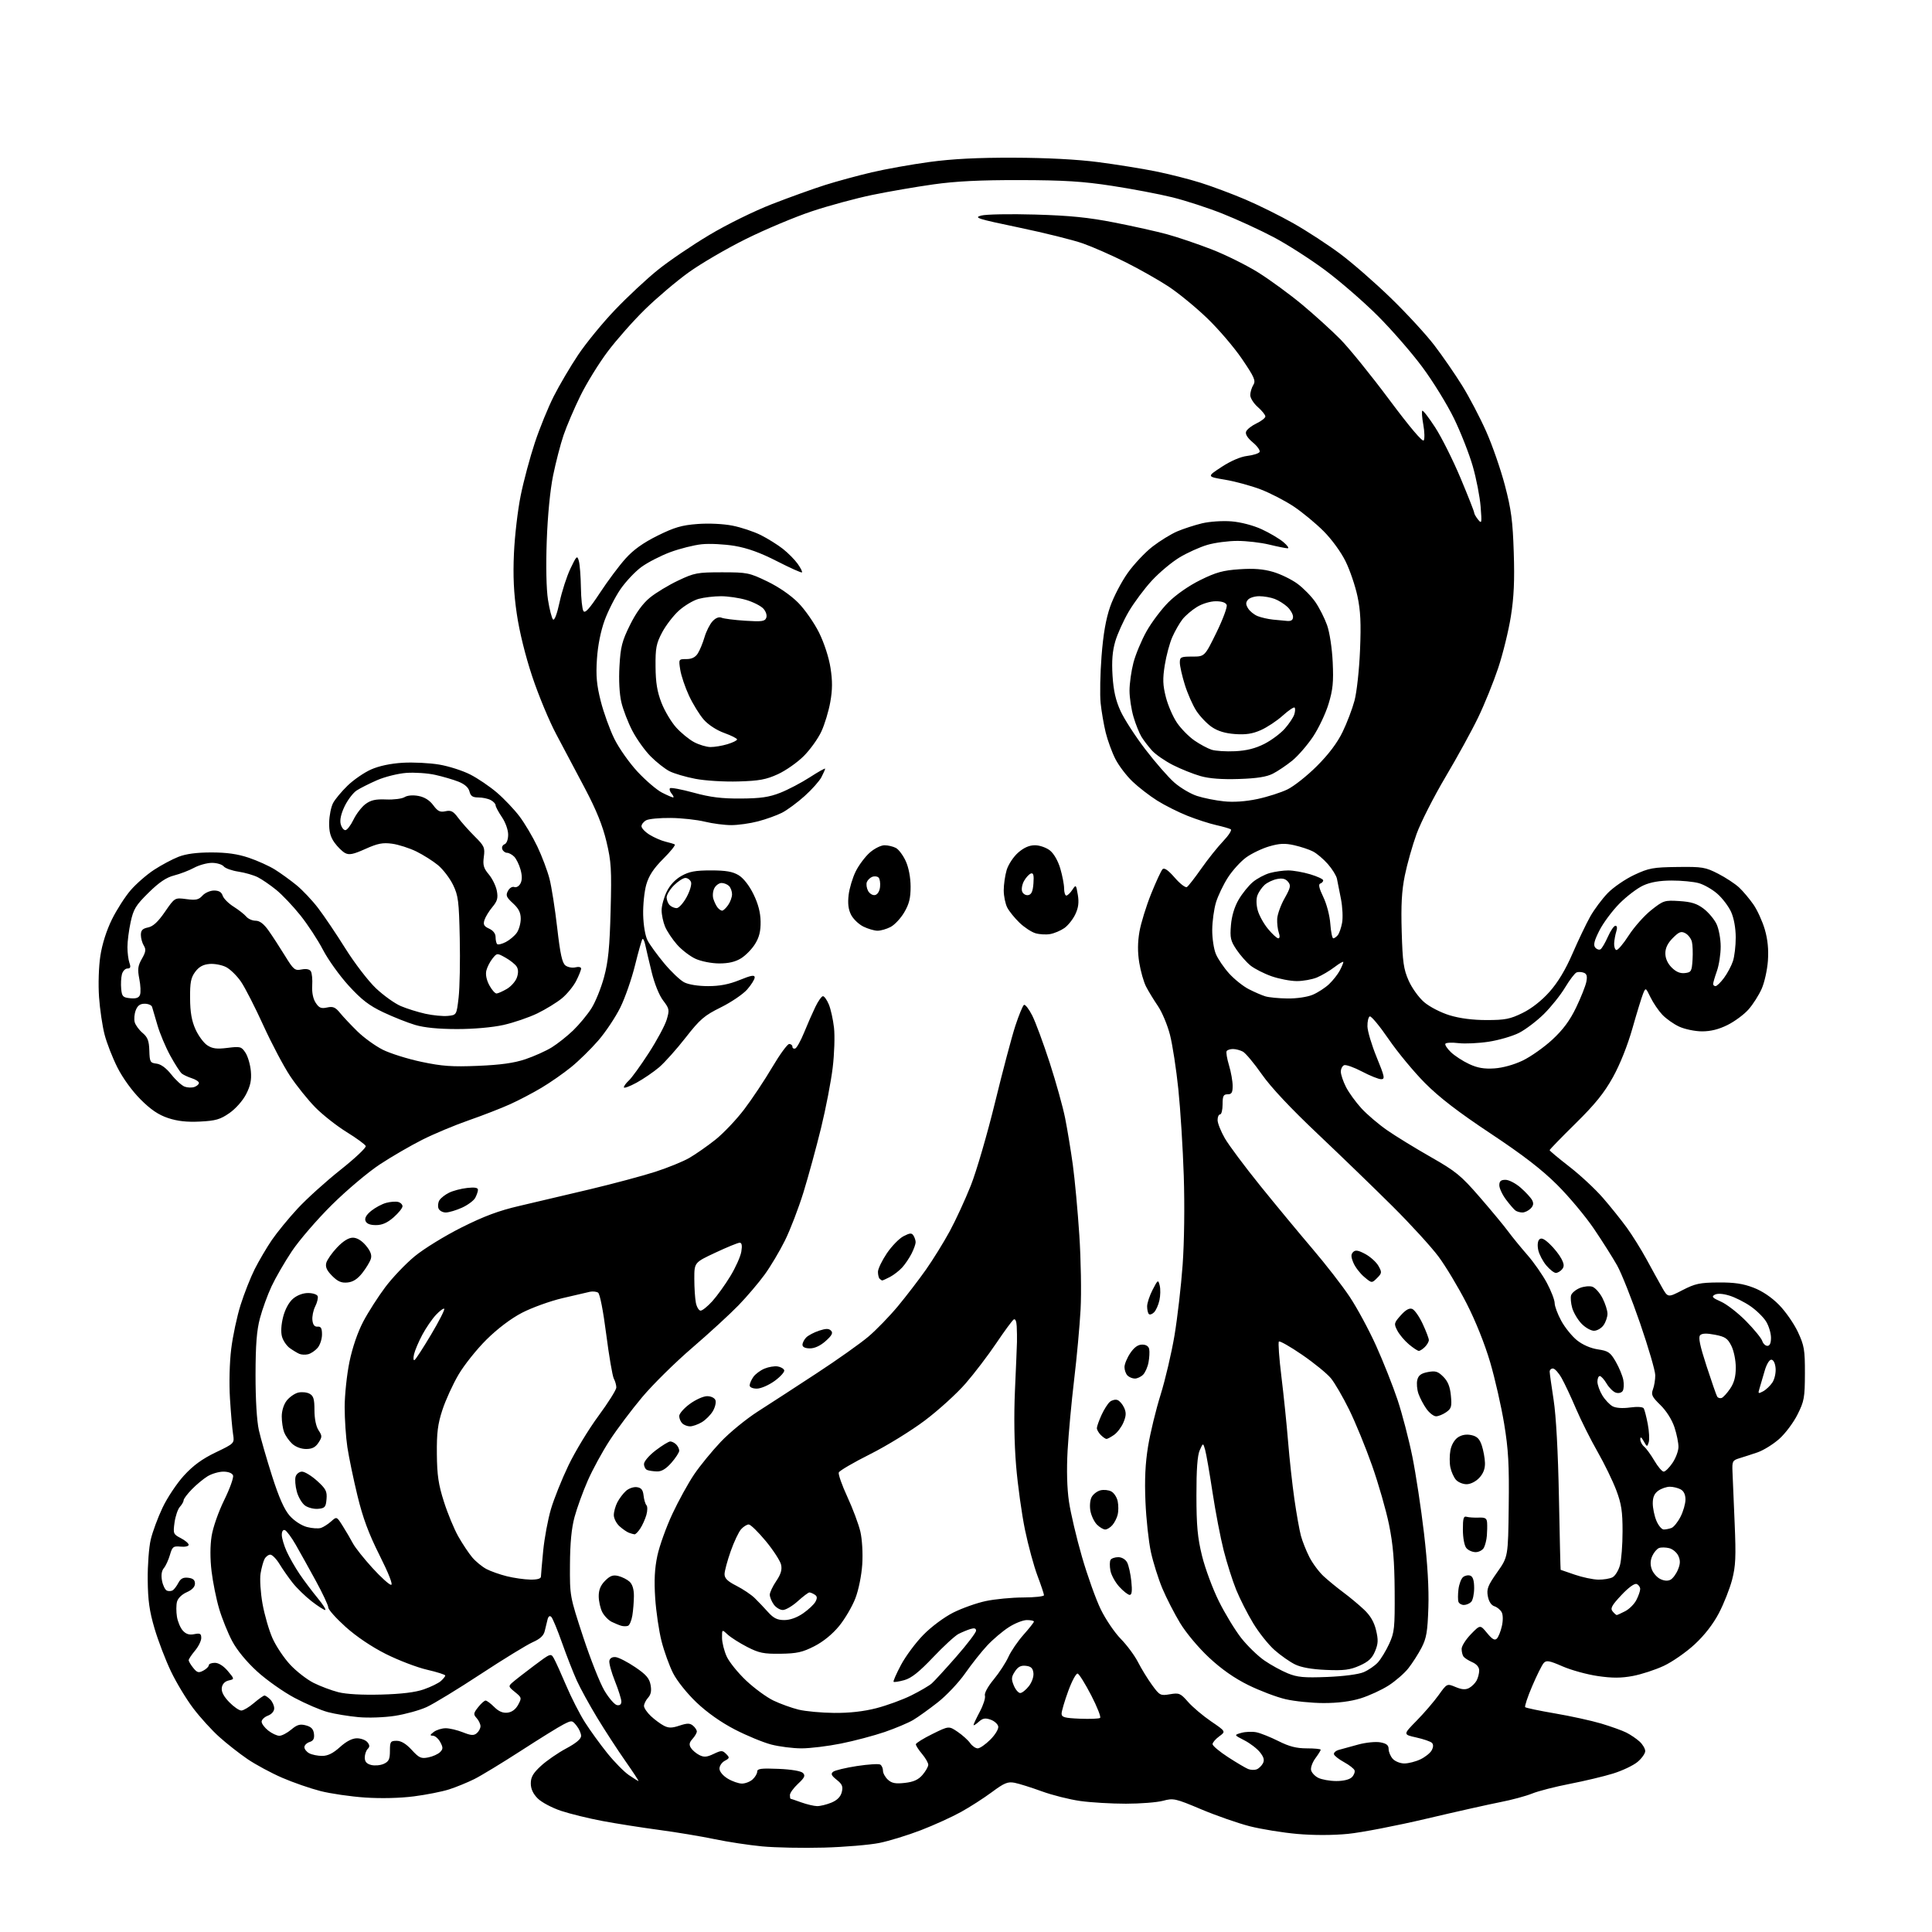 <?xml version="1.0" encoding="UTF-8" standalone="no"?>
<svg 
  version="1.1" 
  xmlns="http://www.w3.org/2000/svg" 
  xmlns:xlink="http://www.w3.org/1999/xlink" 
  xmlns:svg="http://www.w3.org/2000/svg"
  xmlns:rdf="http://www.w3.org/1999/02/22-rdf-syntax-ns#"
  xmlns:cc="http://creativecommons.org/ns#"
  xmlns:dc="http://purl.org/dc/elements/1.1/"
  viewBox="0 0 768 768"
  width="768"
  height="768"
>
<style>svg {background-color: white; }</style>"
<path stroke="none" fill="black" fill-rule="evenodd" d="M327.50,734.45C319.25,734.68 308.23,734.46 303.00,733.97C297.77,733.48 289.23,732.18 284.00,731.08C278.77,729.99 268.88,728.34 262.00,727.42C255.12,726.50 245.00,724.91 239.51,723.88C234.01,722.85 226.59,721.03 223.02,719.84C219.45,718.65 215.28,716.44 213.76,714.92C211.89,713.04 211.00,711.12 211.00,708.92C211.00,706.43 211.92,704.84 215.04,701.97C217.26,699.92 221.76,696.81 225.04,695.06C228.99,692.95 231.00,691.27 231.00,690.05C231.00,689.05 230.19,687.22 229.19,685.99C227.41,683.79 227.32,683.78 223.94,685.51C222.05,686.47 214.43,691.20 207.00,696.01C199.57,700.81 191.25,705.87 188.50,707.24C185.75,708.60 181.25,710.44 178.50,711.32C175.75,712.20 169.47,713.45 164.54,714.08C159.05,714.79 151.53,714.97 145.15,714.55C139.42,714.16 131.41,713.00 127.35,711.96C123.29,710.92 116.45,708.55 112.15,706.68C107.84,704.82 101.66,701.48 98.41,699.28C95.16,697.07 90.09,693.09 87.14,690.43C84.18,687.78 79.53,682.66 76.80,679.05C74.07,675.45 70.08,668.85 67.95,664.38C65.81,659.91 62.88,652.26 61.44,647.38C59.39,640.45 58.80,636.20 58.72,628.00C58.66,622.23 59.20,615.02 59.92,612.00C60.63,608.98 62.74,603.27 64.61,599.33C66.47,595.39 70.30,589.65 73.12,586.56C76.78,582.56 80.37,579.93 85.73,577.36C93.22,573.76 93.22,573.76 92.65,570.13C92.33,568.13 91.78,561.77 91.42,556.00C91.04,549.85 91.24,541.66 91.91,536.23C92.53,531.13 94.21,523.25 95.64,518.73C97.07,514.20 99.59,507.80 101.25,504.50C102.92,501.20 105.96,496.02 108.01,493.00C110.07,489.98 114.70,484.31 118.32,480.41C121.93,476.51 129.60,469.59 135.36,465.02C141.12,460.45 145.63,456.20 145.39,455.57C145.15,454.94 141.74,452.45 137.81,450.02C133.87,447.60 128.27,443.18 125.34,440.21C122.42,437.23 117.91,431.63 115.33,427.75C112.75,423.87 107.96,414.80 104.68,407.60C101.40,400.39 97.41,392.59 95.81,390.25C94.21,387.91 91.55,385.30 89.89,384.44C88.24,383.59 85.26,383.02 83.29,383.19C80.72,383.41 79.10,384.31 77.60,386.32C75.88,388.64 75.51,390.54 75.56,396.82C75.60,402.38 76.19,405.79 77.71,409.17C78.87,411.73 80.98,414.60 82.41,415.53C84.44,416.86 86.17,417.08 90.44,416.55C95.54,415.91 95.97,416.03 97.59,418.49C98.53,419.93 99.49,423.23 99.72,425.81C100.03,429.34 99.56,431.61 97.82,434.99C96.48,437.57 93.67,440.75 91.19,442.47C87.55,445.00 85.72,445.53 79.51,445.84C74.31,446.10 70.59,445.69 66.84,444.45C62.99,443.17 59.95,441.11 55.87,437.03C52.51,433.67 48.78,428.52 46.68,424.35C44.73,420.49 42.43,414.59 41.57,411.25C40.70,407.91 39.71,401.20 39.37,396.34C39.02,391.31 39.24,384.27 39.89,380.00C40.60,375.32 42.33,369.87 44.48,365.50C46.38,361.65 49.74,356.41 51.95,353.86C54.17,351.30 58.34,347.66 61.24,345.77C64.13,343.88 68.50,341.55 70.95,340.59C73.95,339.42 78.21,338.86 84.02,338.86C90.14,338.86 94.45,339.47 98.90,340.97C102.34,342.13 107.03,344.25 109.33,345.69C111.62,347.13 115.45,349.90 117.84,351.85C120.23,353.80 124.10,357.89 126.44,360.95C128.78,364.00 133.68,371.26 137.32,377.08C140.97,382.90 146.42,390.00 149.43,392.85C152.45,395.70 156.88,398.88 159.28,399.91C161.68,400.94 166.09,402.32 169.07,402.98C172.06,403.64 176.07,404.03 178.00,403.84C181.50,403.50 181.50,403.50 182.31,396.50C182.75,392.65 182.96,382.07 182.76,373.00C182.45,358.18 182.17,356.01 180.08,351.72C178.80,349.09 176.12,345.59 174.13,343.93C172.13,342.28 168.25,339.82 165.50,338.47C162.75,337.13 158.42,335.74 155.89,335.39C152.14,334.88 150.14,335.27 145.24,337.47C140.42,339.63 138.80,339.96 137.17,339.09C136.05,338.49 134.15,336.61 132.94,334.92C131.33,332.66 130.77,330.50 130.85,326.90C130.91,324.19 131.61,320.74 132.40,319.23C133.19,317.73 135.79,314.61 138.17,312.30C140.55,309.99 144.75,307.10 147.50,305.88C150.68,304.47 155.26,303.50 160.08,303.21C164.25,302.96 170.78,303.29 174.58,303.93C178.39,304.57 183.94,306.35 186.93,307.88C189.92,309.40 194.69,312.64 197.54,315.08C200.38,317.51 204.41,321.75 206.49,324.50C208.57,327.25 211.77,332.65 213.60,336.50C215.44,340.35 217.61,346.13 218.44,349.34C219.26,352.56 220.64,361.33 221.50,368.84C222.70,379.30 223.47,382.80 224.78,383.79C225.73,384.51 227.51,384.84 228.75,384.53C230.02,384.21 231.00,384.42 231.00,385.02C231.00,385.60 230.11,387.82 229.03,389.94C227.94,392.07 225.40,395.17 223.38,396.84C221.35,398.51 216.95,401.21 213.60,402.84C210.24,404.46 204.19,406.53 200.13,407.44C195.71,408.42 188.32,409.07 181.63,409.07C174.24,409.06 168.65,408.51 165.00,407.42C161.97,406.52 156.27,404.25 152.32,402.38C146.73,399.73 143.69,397.39 138.60,391.81C135.00,387.87 130.41,381.46 128.39,377.57C126.37,373.68 122.32,367.50 119.39,363.84C116.46,360.18 112.14,355.63 109.78,353.72C107.43,351.81 104.14,349.56 102.49,348.72C100.83,347.88 97.36,346.88 94.77,346.49C92.18,346.10 89.54,345.16 88.91,344.39C88.27,343.63 86.18,343.00 84.26,343.00C82.34,343.00 79.14,343.88 77.14,344.96C75.14,346.04 71.57,347.41 69.21,348.01C66.13,348.79 63.25,350.73 59.07,354.85C53.96,359.88 53.06,361.36 51.93,366.55C51.22,369.82 50.65,374.30 50.66,376.50C50.66,378.70 51.02,381.51 51.45,382.75C52.05,384.47 51.86,385.00 50.64,385.00C49.76,385.00 48.77,386.06 48.45,387.36C48.12,388.66 48.00,391.25 48.18,393.11C48.46,396.12 48.86,396.53 51.76,396.81C54.08,397.04 55.20,396.65 55.65,395.46C56.01,394.54 55.89,391.70 55.38,389.14C54.63,385.28 54.80,383.94 56.40,381.13C57.95,378.43 58.11,377.40 57.17,375.90C56.53,374.87 56.00,372.95 56.00,371.64C56.00,369.81 56.67,369.12 58.84,368.68C60.85,368.28 62.81,366.47 65.57,362.46C69.47,356.80 69.47,356.80 74.07,357.41C77.89,357.92 78.98,357.68 80.49,356.01C81.49,354.91 83.56,354.00 85.09,354.00C87.00,354.00 88.07,354.63 88.51,356.04C88.87,357.16 90.82,359.12 92.84,360.40C94.87,361.68 97.14,363.46 97.89,364.36C98.63,365.26 100.31,366.00 101.62,366.00C103.23,366.00 104.86,367.24 106.74,369.89C108.26,372.03 111.18,376.52 113.24,379.87C116.69,385.49 117.20,385.91 119.87,385.38C121.71,385.01 123.05,385.27 123.57,386.11C124.01,386.83 124.26,389.37 124.11,391.76C123.94,394.51 124.45,397.04 125.49,398.62C126.83,400.67 127.66,401.01 130.01,400.50C132.38,399.98 133.31,400.37 135.19,402.68C136.45,404.23 139.57,407.53 142.11,410.02C144.66,412.51 149.16,415.76 152.12,417.26C155.08,418.75 162.00,420.93 167.50,422.09C175.77,423.84 179.66,424.12 190.04,423.69C199.05,423.31 204.35,422.57 208.87,421.05C212.33,419.88 217.03,417.77 219.33,416.35C221.62,414.93 225.44,411.91 227.80,409.64C230.17,407.36 233.43,403.44 235.05,400.91C236.67,398.39 238.95,392.77 240.12,388.41C241.80,382.18 242.35,376.58 242.73,362.00C243.16,345.51 242.98,342.52 241.07,334.53C239.57,328.23 237.05,321.99 232.59,313.53C229.10,306.91 223.95,297.20 221.15,291.94C218.34,286.69 214.04,276.34 211.58,268.94C208.83,260.68 206.46,251.07 205.43,244.00C204.21,235.71 203.90,229.01 204.30,220.00C204.60,213.12 205.81,202.78 206.98,197.00C208.15,191.22 210.68,181.78 212.60,176.00C214.51,170.22 217.91,161.90 220.14,157.50C222.37,153.10 226.73,145.69 229.84,141.04C232.96,136.39 239.53,128.35 244.47,123.19C249.40,118.02 257.05,110.88 261.47,107.32C265.88,103.76 275.09,97.51 281.92,93.43C288.99,89.20 299.75,83.91 306.92,81.12C313.84,78.43 323.32,75.02 328.00,73.54C332.68,72.06 341.00,69.80 346.50,68.51C352.00,67.21 362.35,65.36 369.50,64.39C378.58,63.16 388.68,62.64 403.00,62.69C416.11,62.73 428.19,63.36 436.50,64.44C443.65,65.37 453.90,67.01 459.27,68.09C464.65,69.17 472.75,71.22 477.27,72.65C481.80,74.07 489.77,77.06 495.00,79.28C500.23,81.50 508.86,85.78 514.19,88.80C519.52,91.82 527.85,97.25 532.69,100.86C537.54,104.47 546.62,112.40 552.87,118.47C559.13,124.53 566.92,133.00 570.19,137.28C573.46,141.56 578.43,148.76 581.23,153.28C584.04,157.80 588.34,166.00 590.78,171.50C593.23,177.00 596.59,186.68 598.24,193.00C600.74,202.53 601.34,207.08 601.74,219.58C602.11,230.73 601.81,237.36 600.59,245.03C599.69,250.73 597.42,259.96 595.55,265.55C593.69,271.13 590.13,279.93 587.64,285.10C585.16,290.27 579.31,300.94 574.63,308.82C569.96,316.70 564.78,326.90 563.11,331.50C561.45,336.09 559.35,343.53 558.44,348.02C557.20,354.12 556.89,359.76 557.20,370.34C557.55,382.43 557.95,385.27 559.95,389.79C561.25,392.74 563.99,396.55 566.13,398.38C568.31,400.24 572.71,402.51 576.24,403.59C580.31,404.83 585.47,405.50 591.00,405.49C598.28,405.49 600.32,405.09 605.22,402.68C608.81,400.93 612.81,397.79 615.93,394.29C619.28,390.53 622.28,385.55 625.08,379.10C627.37,373.82 630.54,367.19 632.13,364.36C633.72,361.53 636.86,357.33 639.10,355.01C641.35,352.70 646.09,349.45 649.63,347.79C655.46,345.06 657.13,344.76 666.79,344.64C676.71,344.51 677.90,344.71 683.00,347.32C686.02,348.87 689.78,351.35 691.35,352.82C692.92,354.29 695.47,357.33 697.02,359.56C698.57,361.79 700.60,366.26 701.54,369.48C702.70,373.48 703.09,377.45 702.77,381.94C702.51,385.57 701.40,390.57 700.29,393.07C699.19,395.56 696.85,399.24 695.10,401.23C693.35,403.23 689.59,406.02 686.76,407.43C683.24,409.19 680.01,409.99 676.55,409.98C673.77,409.97 669.70,409.12 667.50,408.10C665.30,407.09 662.27,404.94 660.77,403.34C659.26,401.74 657.17,398.64 656.11,396.47C654.18,392.51 654.18,392.51 653.15,395.00C652.59,396.38 650.69,402.54 648.94,408.71C646.99,415.58 643.99,423.12 641.16,428.21C637.67,434.49 634.07,438.95 626.28,446.62C620.62,452.19 616.00,456.96 616.00,457.21C616.00,457.47 619.53,460.41 623.84,463.76C628.16,467.10 634.16,472.69 637.18,476.17C640.21,479.65 644.47,484.98 646.67,488.00C648.86,491.02 652.37,496.65 654.47,500.50C656.56,504.35 659.34,509.38 660.64,511.68C663.00,515.86 663.00,515.86 668.80,512.86C673.84,510.26 675.70,509.86 683.05,509.80C689.38,509.75 692.88,510.27 697.03,511.86C700.56,513.21 704.24,515.70 707.23,518.74C709.80,521.36 713.16,526.20 714.70,529.50C717.22,534.89 717.50,536.57 717.48,546.00C717.45,555.60 717.20,557.00 714.51,562.35C712.90,565.57 709.61,569.93 707.21,572.05C704.80,574.17 700.96,576.54 698.67,577.33C696.38,578.11 693.15,579.16 691.50,579.66C688.71,580.50 688.51,580.87 688.69,585.03C688.79,587.49 689.18,596.70 689.55,605.50C690.12,618.88 689.95,622.56 688.53,628.00C687.59,631.58 685.23,637.54 683.28,641.26C681.01,645.60 677.55,650.06 673.64,653.67C670.28,656.78 664.77,660.62 661.39,662.20C658.01,663.78 652.45,665.60 649.04,666.23C644.41,667.09 640.89,667.10 635.15,666.26C630.92,665.65 624.63,663.92 621.17,662.42C615.82,660.09 614.70,659.90 613.64,661.09C612.95,661.87 610.89,666.00 609.06,670.29C607.23,674.57 605.99,678.32 606.29,678.63C606.60,678.93 611.92,680.05 618.12,681.11C624.31,682.16 632.56,683.97 636.44,685.12C640.32,686.28 644.85,687.90 646.50,688.73C648.15,689.56 650.51,691.16 651.75,692.29C652.99,693.42 654.00,695.13 654.00,696.09C654.00,697.04 652.63,698.98 650.95,700.39C649.28,701.79 644.91,703.87 641.25,705.00C637.59,706.14 629.84,707.98 624.04,709.11C618.25,710.23 611.48,711.97 609.00,712.98C606.52,713.98 600.90,715.50 596.50,716.35C592.10,717.21 578.83,720.18 567.00,722.97C555.17,725.76 541.15,728.47 535.83,728.99C529.85,729.58 522.17,729.59 515.69,729.02C509.92,728.51 501.45,727.14 496.85,725.98C492.26,724.81 483.59,721.79 477.59,719.27C467.20,714.89 466.46,714.73 462.32,715.84C459.93,716.48 453.29,717.00 447.56,717.00C441.83,717.00 433.68,716.52 429.45,715.93C425.22,715.34 418.32,713.61 414.13,712.08C409.93,710.55 405.06,709.02 403.30,708.68C400.60,708.17 399.21,708.74 394.30,712.39C391.11,714.76 385.57,718.32 382.00,720.29C378.43,722.27 371.26,725.53 366.07,727.53C360.88,729.53 353.46,731.81 349.57,732.60C345.68,733.38 335.75,734.22 327.50,734.45zM324.78,717.96C326.04,717.98 328.61,717.35 330.50,716.57C332.82,715.60 334.15,714.25 334.62,712.39C335.18,710.16 334.80,709.25 332.60,707.50C330.46,705.79 330.17,705.12 331.19,704.30C331.91,703.73 336.18,702.71 340.67,702.02C345.16,701.34 349.32,701.08 349.92,701.45C350.51,701.82 351.00,702.92 351.00,703.90C351.00,704.89 351.89,706.49 352.98,707.48C354.51,708.87 356.01,709.15 359.69,708.73C363.17,708.34 365.04,707.49 366.72,705.54C367.97,704.08 369.00,702.27 369.00,701.52C369.00,700.77 367.88,698.82 366.50,697.18C365.12,695.55 364.03,693.83 364.07,693.36C364.11,692.89 367.07,691.05 370.66,689.28C377.19,686.06 377.19,686.06 380.68,688.43C382.60,689.73 384.83,691.75 385.64,692.90C386.45,694.06 387.81,695.00 388.66,695.00C389.51,695.00 391.76,693.44 393.68,691.52C395.64,689.56 397.01,687.28 396.82,686.29C396.63,685.33 395.26,684.11 393.77,683.59C391.63,682.83 390.64,683.02 389.03,684.47C387.91,685.48 387.00,686.04 387.00,685.71C387.00,685.38 388.13,682.98 389.51,680.38C390.89,677.78 391.80,674.93 391.52,674.05C391.22,673.12 392.66,670.45 395.01,667.61C397.21,664.95 399.84,660.91 400.86,658.64C401.89,656.36 404.59,652.41 406.86,649.85C409.14,647.29 411.00,644.92 411.00,644.60C411.00,644.27 409.74,644.00 408.20,644.00C406.65,644.00 403.39,645.29 400.95,646.88C398.50,648.46 394.66,651.72 392.42,654.13C390.17,656.53 386.24,661.49 383.69,665.14C381.14,668.80 376.23,674.00 372.78,676.71C369.32,679.42 364.93,682.58 363.00,683.72C361.07,684.87 355.98,687.01 351.69,688.49C347.39,689.96 339.58,692.03 334.34,693.08C329.10,694.14 322.02,695.00 318.61,695.00C315.21,695.00 309.79,694.31 306.58,693.48C303.36,692.64 296.85,689.95 292.12,687.51C286.64,684.68 281.09,680.76 276.88,676.76C273.12,673.18 269.10,668.15 267.57,665.13C266.08,662.20 264.02,656.49 262.98,652.43C261.94,648.37 260.81,640.65 260.45,635.28C259.99,628.23 260.23,623.52 261.31,618.43C262.14,614.54 264.82,607.07 267.27,601.82C269.72,596.58 273.63,589.49 275.95,586.07C278.27,582.65 283.01,576.85 286.49,573.18C289.96,569.50 296.66,564.02 301.39,561.00C306.12,557.98 316.63,551.15 324.74,545.83C332.86,540.52 342.06,533.99 345.20,531.33C348.33,528.68 353.63,523.21 356.97,519.19C360.30,515.17 365.31,508.64 368.09,504.69C370.87,500.73 375.11,493.90 377.50,489.50C379.89,485.10 383.68,476.89 385.92,471.24C388.16,465.60 392.48,450.75 395.54,438.24C398.59,425.74 402.22,412.02 403.62,407.76C405.02,403.50 406.56,399.77 407.04,399.47C407.53,399.17 409.01,401.08 410.34,403.71C411.67,406.35 414.79,414.80 417.29,422.50C419.78,430.20 422.54,440.10 423.41,444.50C424.29,448.90 425.66,457.23 426.46,463.00C427.25,468.77 428.42,481.38 429.05,491.00C429.68,500.62 429.91,513.90 429.55,520.50C429.19,527.10 428.04,539.70 426.98,548.50C425.93,557.30 424.77,569.93 424.39,576.58C423.96,584.34 424.15,591.60 424.93,596.90C425.59,601.43 427.91,611.30 430.09,618.82C432.26,626.35 435.63,635.76 437.57,639.74C439.51,643.73 443.09,649.00 445.52,651.47C447.95,653.94 451.04,658.10 452.38,660.73C453.72,663.35 456.23,667.45 457.97,669.83C461.00,673.98 461.29,674.13 465.07,673.49C468.72,672.87 469.25,673.09 472.26,676.52C474.04,678.56 478.16,682.04 481.41,684.26C487.32,688.29 487.32,688.29 484.66,690.23C483.20,691.29 482.00,692.69 482.01,693.33C482.01,693.98 484.79,696.30 488.18,698.50C491.57,700.70 495.17,702.82 496.17,703.22C497.18,703.61 498.69,703.67 499.53,703.35C500.37,703.03 501.48,701.97 502.01,700.99C502.71,699.68 502.41,698.52 500.88,696.58C499.74,695.13 496.94,692.98 494.66,691.81C490.50,689.67 490.50,689.67 493.50,688.83C495.15,688.37 497.85,688.28 499.50,688.62C501.15,688.97 505.07,690.54 508.22,692.12C512.46,694.26 515.37,695.00 519.47,695.00C522.51,695.00 525.00,695.24 525.00,695.54C525.00,695.84 524.06,697.36 522.90,698.92C521.75,700.48 520.97,702.59 521.16,703.60C521.36,704.62 522.64,706.02 524.01,706.71C525.38,707.40 528.61,707.98 531.18,707.99C534.06,707.99 536.44,707.41 537.39,706.47C538.23,705.63 538.70,704.39 538.45,703.72C538.19,703.05 536.32,701.60 534.31,700.50C532.29,699.40 530.47,697.99 530.28,697.38C530.08,696.76 530.95,695.96 532.21,695.60C533.47,695.24 536.96,694.29 539.97,693.47C543.00,692.65 546.91,692.27 548.72,692.61C551.17,693.07 552.00,693.75 552.00,695.28C552.00,696.42 552.74,698.17 553.65,699.17C554.57,700.18 556.63,701.00 558.25,701.00C559.87,701.00 562.74,700.27 564.63,699.37C566.52,698.47 568.55,696.85 569.13,695.76C569.81,694.48 569.84,693.44 569.21,692.81C568.68,692.28 565.87,691.31 562.98,690.67C557.72,689.50 557.72,689.50 563.13,684.00C566.10,680.98 570.03,676.40 571.87,673.84C575.20,669.19 575.20,669.19 578.63,670.62C581.12,671.66 582.57,671.76 584.00,671.00C585.07,670.42 586.41,669.09 586.98,668.04C587.54,666.99 588.00,665.19 588.00,664.04C588.00,662.73 586.99,661.51 585.25,660.75C583.74,660.08 582.17,659.08 581.77,658.52C581.36,657.96 581.02,656.59 581.02,655.47C581.01,654.35 582.67,651.73 584.70,649.63C588.40,645.82 588.40,645.82 591.14,649.16C593.18,651.65 594.17,652.21 595.02,651.37C595.64,650.75 596.54,648.53 597.01,646.44C597.52,644.19 597.49,641.92 596.94,640.88C596.42,639.92 595.12,638.85 594.04,638.51C592.80,638.12 591.83,636.64 591.44,634.53C590.90,631.66 591.44,630.28 595.15,625.01C599.50,618.85 599.50,618.85 599.74,598.68C599.95,582.18 599.61,576.22 597.93,566.00C596.80,559.12 594.30,548.12 592.37,541.54C590.23,534.25 586.55,525.06 582.95,518.04C579.69,511.69 574.69,503.35 571.82,499.50C568.95,495.65 560.73,486.65 553.54,479.50C546.35,472.35 532.98,459.42 523.83,450.76C513.02,440.54 505.22,432.23 501.59,427.05C498.52,422.66 495.13,418.61 494.07,418.04C493.00,417.47 491.23,417.00 490.12,417.00C489.02,417.00 487.89,417.37 487.61,417.83C487.32,418.29 487.75,420.83 488.55,423.49C489.35,426.14 490.00,429.82 490.00,431.66C490.00,434.33 489.60,435.00 488.00,435.00C486.33,435.00 486.00,435.67 486.00,439.00C486.00,441.20 485.55,443.00 485.00,443.00C484.45,443.00 484.00,444.01 484.01,445.25C484.01,446.49 485.32,449.75 486.90,452.50C488.49,455.25 494.83,463.75 500.99,471.38C507.15,479.01 516.47,490.26 521.69,496.38C526.92,502.50 533.60,511.10 536.53,515.51C539.46,519.91 544.19,528.67 547.03,534.97C549.87,541.26 553.70,550.93 555.55,556.46C557.39,561.98 560.04,572.15 561.44,579.06C562.83,585.98 564.92,599.70 566.07,609.56C567.46,621.43 568.05,631.39 567.80,639.00C567.48,648.65 567.04,651.22 565.08,655.00C563.79,657.48 561.44,661.14 559.86,663.15C558.29,665.15 554.74,668.24 552.00,670.00C549.25,671.77 544.26,674.06 540.91,675.11C536.88,676.36 531.89,676.99 526.16,676.99C521.40,676.98 514.58,676.29 511.00,675.45C507.43,674.62 500.78,672.09 496.23,669.85C490.67,667.11 485.54,663.51 480.60,658.90C476.40,654.98 471.46,649.08 469.07,645.12C466.77,641.31 463.60,635.11 462.02,631.35C460.45,627.58 458.42,621.12 457.51,617.00C456.61,612.88 455.63,603.88 455.34,597.00C454.96,588.13 455.27,581.71 456.38,574.91C457.25,569.63 459.48,560.40 461.36,554.41C463.23,548.41 465.71,537.81 466.88,530.87C468.04,523.92 469.50,511.32 470.11,502.87C470.77,493.75 470.95,479.36 470.57,467.50C470.21,456.50 469.24,440.98 468.41,433.00C467.59,425.02 466.09,415.29 465.09,411.38C464.09,407.46 461.92,402.28 460.27,399.88C458.63,397.47 456.51,394.00 455.57,392.17C454.63,390.33 453.42,386.06 452.87,382.67C452.19,378.47 452.22,374.57 452.95,370.35C453.54,366.96 455.63,360.21 457.58,355.34C459.54,350.48 461.59,346.05 462.15,345.50C462.84,344.83 464.42,345.94 466.97,348.88C469.06,351.29 471.24,352.97 471.81,352.62C472.37,352.27 474.96,348.95 477.56,345.24C480.16,341.53 484.07,336.64 486.24,334.37C488.41,332.09 489.77,329.97 489.25,329.66C488.74,329.34 486.13,328.59 483.46,327.99C480.78,327.39 475.65,325.73 472.05,324.30C468.45,322.87 463.02,320.15 460.00,318.25C456.98,316.35 452.55,312.93 450.17,310.65C447.78,308.37 444.73,304.36 443.39,301.73C442.05,299.11 440.32,294.39 439.54,291.23C438.77,288.08 437.86,282.80 437.52,279.50C437.18,276.20 437.34,267.81 437.88,260.86C438.56,252.07 439.60,246.07 441.31,241.15C442.67,237.25 445.82,231.21 448.31,227.72C450.80,224.23 455.24,219.52 458.17,217.26C461.10,214.99 465.52,212.28 468.00,211.22C470.48,210.17 474.91,208.73 477.87,208.02C480.88,207.31 485.98,206.97 489.51,207.25C493.20,207.54 498.12,208.83 501.48,210.36C504.61,211.80 508.52,214.10 510.16,215.48C511.81,216.87 512.56,217.98 511.83,217.96C511.10,217.94 507.80,217.28 504.50,216.48C501.20,215.68 495.54,215.02 491.93,215.02C488.32,215.01 482.92,215.72 479.93,216.60C476.94,217.48 471.95,219.73 468.84,221.61C465.73,223.49 460.78,227.65 457.84,230.84C454.90,234.03 450.80,239.54 448.72,243.07C446.64,246.61 444.22,251.95 443.34,254.95C442.20,258.85 441.89,262.73 442.25,268.60C442.63,274.57 443.50,278.40 445.44,282.66C446.91,285.87 451.33,292.71 455.27,297.85C459.20,302.99 464.38,308.93 466.79,311.05C469.19,313.16 473.26,315.57 475.83,316.40C478.40,317.24 483.20,318.20 486.50,318.54C490.38,318.95 495.08,318.62 499.81,317.63C503.82,316.78 509.22,315.05 511.81,313.79C514.39,312.53 519.66,308.35 523.51,304.50C528.15,299.87 531.59,295.30 533.68,291.00C535.42,287.43 537.56,281.80 538.44,278.50C539.33,275.18 540.31,266.26 540.63,258.50C541.08,247.70 540.84,242.79 539.61,237.00C538.73,232.88 536.61,226.63 534.88,223.13C533.08,219.46 529.36,214.36 526.13,211.13C523.03,208.03 517.70,203.63 514.29,201.35C510.87,199.07 504.95,196.01 501.14,194.55C497.32,193.09 490.93,191.35 486.95,190.69C479.71,189.47 479.71,189.47 485.61,185.61C489.24,183.23 493.14,181.55 495.77,181.24C498.12,180.96 500.34,180.26 500.69,179.69C501.05,179.12 499.85,177.40 498.04,175.89C495.90,174.10 494.95,172.58 495.34,171.57C495.67,170.70 497.53,169.24 499.47,168.31C501.41,167.39 503.00,166.14 503.00,165.54C503.00,164.94 501.65,163.26 500.00,161.81C498.35,160.37 497.00,158.23 497.00,157.08C497.00,155.92 497.55,154.10 498.21,153.03C499.26,151.35 498.67,149.98 493.71,142.68C490.57,138.06 484.29,130.72 479.75,126.38C475.21,122.03 468.32,116.39 464.44,113.85C460.56,111.30 452.91,106.97 447.44,104.23C441.97,101.49 434.35,98.14 430.50,96.78C426.65,95.41 415.20,92.57 405.05,90.45C388.51,87.00 386.96,86.51 390.05,85.69C391.95,85.18 401.60,85.00 411.50,85.29C425.26,85.69 432.68,86.43 443.00,88.46C450.43,89.91 459.88,92.02 464.00,93.15C468.12,94.27 476.07,96.97 481.67,99.14C487.26,101.31 495.66,105.49 500.33,108.42C505.00,111.36 512.80,117.07 517.66,121.12C522.52,125.17 529.33,131.35 532.80,134.86C536.26,138.36 544.97,149.11 552.16,158.75C560.43,169.84 565.49,175.82 565.96,175.06C566.37,174.40 566.29,171.60 565.79,168.83C565.28,166.06 565.10,163.56 565.38,163.28C565.66,163.00 567.98,166.00 570.53,169.94C573.08,173.88 577.60,182.92 580.58,190.02C583.56,197.12 586.00,203.31 586.00,203.78C586.00,204.24 586.71,205.49 587.57,206.56C589.02,208.35 589.09,207.96 588.57,201.38C588.26,197.46 586.86,190.26 585.46,185.38C584.06,180.50 580.71,171.95 578.01,166.39C575.31,160.83 569.63,151.60 565.38,145.89C561.14,140.17 553.13,130.98 547.58,125.45C542.04,119.92 532.70,111.82 526.83,107.45C520.97,103.08 511.74,97.16 506.32,94.30C500.91,91.44 491.76,87.23 485.99,84.94C480.22,82.64 471.23,79.72 466.00,78.43C460.77,77.14 449.98,75.09 442.00,73.87C430.45,72.10 423.02,71.63 405.50,71.59C389.65,71.56 380.01,72.03 371.00,73.30C364.12,74.27 353.22,76.15 346.77,77.48C340.32,78.81 329.52,81.73 322.77,83.98C316.02,86.22 304.20,91.19 296.50,95.01C288.80,98.83 278.53,104.83 273.68,108.33C268.83,111.83 261.05,118.43 256.39,122.99C251.73,127.55 245.04,135.12 241.53,139.80C238.01,144.49 233.13,152.41 230.68,157.41C228.23,162.41 225.23,169.43 224.02,173.00C222.80,176.57 220.94,183.78 219.87,189.00C218.69,194.80 217.70,204.92 217.34,215.00C216.98,225.07 217.17,234.19 217.83,238.41C218.43,242.21 219.33,245.73 219.84,246.24C220.40,246.80 221.42,244.12 222.45,239.33C223.38,235.02 225.32,229.03 226.77,226.00C229.21,220.89 229.45,220.68 230.10,223.00C230.49,224.38 230.85,229.10 230.92,233.50C230.98,237.90 231.43,242.13 231.91,242.89C232.57,243.93 234.26,242.06 238.48,235.67C241.60,230.92 246.18,224.79 248.67,222.03C251.81,218.53 255.67,215.78 261.38,212.94C268.07,209.63 271.00,208.77 277.24,208.30C281.76,207.96 287.47,208.23 291.16,208.95C294.61,209.63 299.70,211.33 302.47,212.72C305.24,214.12 309.18,216.58 311.23,218.20C313.28,219.82 315.92,222.48 317.09,224.13C318.26,225.77 319.03,227.30 318.80,227.54C318.56,227.77 314.11,225.77 308.90,223.11C302.29,219.72 297.19,217.88 292.03,217.00C287.95,216.32 282.07,216.02 278.95,216.35C275.83,216.67 270.18,218.10 266.39,219.51C262.60,220.92 257.47,223.57 254.98,225.38C252.49,227.20 248.75,231.17 246.65,234.21C244.56,237.25 241.72,242.84 240.34,246.62C238.77,250.95 237.64,256.65 237.29,262.01C236.85,268.70 237.18,272.27 238.81,278.74C239.96,283.26 242.38,289.98 244.20,293.67C246.01,297.37 250.17,303.26 253.43,306.77C256.70,310.28 261.07,314.01 263.14,315.07C265.22,316.13 267.22,317.00 267.58,317.00C267.95,317.00 267.68,316.31 266.98,315.48C266.28,314.64 266.00,313.67 266.34,313.33C266.68,312.99 270.91,313.78 275.73,315.10C282.40,316.93 286.90,317.48 294.50,317.43C302.35,317.38 305.71,316.89 310.15,315.15C313.25,313.93 318.54,311.16 321.90,308.99C325.25,306.82 328.00,305.28 328.00,305.57C328.00,305.86 327.34,307.37 326.54,308.92C325.74,310.47 322.73,313.86 319.84,316.45C316.96,319.04 312.91,322.03 310.83,323.09C308.76,324.14 304.48,325.68 301.32,326.50C298.16,327.33 293.38,328.00 290.68,328.00C287.99,328.00 283.25,327.38 280.14,326.62C277.04,325.86 270.96,325.19 266.63,325.15C262.30,325.10 257.91,325.51 256.88,326.07C255.85,326.62 255.00,327.69 255.00,328.45C255.00,329.21 256.46,330.74 258.25,331.84C260.04,332.94 262.85,334.17 264.50,334.56C266.15,334.95 267.83,335.46 268.23,335.68C268.63,335.91 266.57,338.48 263.65,341.39C259.82,345.22 257.95,348.06 256.92,351.60C256.14,354.29 255.58,359.72 255.67,363.65C255.78,367.88 256.49,372.05 257.42,373.85C258.29,375.52 261.26,379.61 264.02,382.93C266.79,386.26 270.37,389.66 271.98,390.49C273.72,391.39 277.56,392.00 281.47,392.00C286.12,392.00 289.79,391.29 294.02,389.57C298.64,387.69 300.00,387.46 300.00,388.54C300.00,389.30 298.65,391.47 297.00,393.35C295.35,395.22 290.64,398.42 286.53,400.45C279.95,403.71 278.27,405.15 272.54,412.48C268.97,417.06 264.24,422.35 262.04,424.24C259.83,426.12 255.77,428.89 253.02,430.40C250.26,431.90 248.00,432.72 248.00,432.22C248.00,431.72 248.90,430.50 249.99,429.51C251.09,428.51 254.64,423.61 257.88,418.60C261.12,413.60 264.33,407.63 265.01,405.35C266.18,401.45 266.10,400.99 263.60,397.71C262.03,395.66 260.15,391.00 259.03,386.36C257.98,382.04 256.84,377.21 256.51,375.63C256.18,374.05 255.67,372.99 255.39,373.28C255.11,373.56 253.79,378.22 252.45,383.64C251.12,389.06 248.48,396.65 246.58,400.50C244.68,404.35 240.74,410.26 237.81,413.64C234.88,417.02 230.02,421.79 226.99,424.23C223.97,426.68 218.72,430.34 215.31,432.37C211.91,434.41 206.28,437.36 202.79,438.94C199.31,440.52 191.92,443.39 186.38,445.32C180.83,447.25 172.51,450.73 167.90,453.05C163.28,455.37 155.68,459.78 151.00,462.86C146.31,465.95 137.75,473.17 131.89,478.98C126.05,484.76 118.92,493.04 116.03,497.36C113.15,501.68 109.51,507.98 107.93,511.36C106.36,514.74 104.29,520.42 103.34,524.00C102.04,528.85 101.60,534.56 101.58,546.50C101.57,556.33 102.08,564.81 102.90,568.50C103.64,571.80 106.01,580.02 108.16,586.76C110.89,595.31 113.01,600.08 115.13,602.50C116.91,604.52 119.77,606.40 121.98,607.00C124.08,607.56 126.62,607.72 127.64,607.36C128.66,607.00 130.48,605.82 131.67,604.75C133.85,602.80 133.85,602.80 136.27,606.65C137.61,608.77 139.41,611.85 140.28,613.50C141.15,615.15 144.63,619.54 148.01,623.25C151.39,626.96 154.75,630.00 155.47,630.00C156.28,630.00 154.56,625.58 150.88,618.25C146.52,609.56 144.23,603.38 142.08,594.50C140.48,587.90 138.69,579.26 138.09,575.31C137.49,571.35 137.01,564.15 137.01,559.31C137.02,554.46 137.88,546.37 138.92,541.32C140.10,535.63 142.18,529.56 144.41,525.32C146.39,521.57 150.34,515.41 153.17,511.64C156.01,507.86 161.27,502.34 164.87,499.38C168.47,496.41 176.83,491.26 183.46,487.94C192.42,483.45 198.31,481.25 206.50,479.36C212.55,477.96 225.15,474.99 234.50,472.76C243.85,470.53 255.55,467.40 260.50,465.80C265.45,464.20 271.52,461.73 274.00,460.30C276.48,458.87 281.12,455.63 284.32,453.10C287.51,450.57 292.69,445.12 295.82,441.00C298.95,436.88 303.97,429.34 306.97,424.25C309.98,419.16 313.01,415.00 313.72,415.00C314.42,415.00 315.00,415.49 315.00,416.08C315.00,416.68 315.50,417.00 316.11,416.80C316.71,416.60 318.30,413.75 319.64,410.46C320.97,407.18 322.99,402.59 324.12,400.25C325.25,397.91 326.61,396.00 327.14,396.00C327.67,396.00 328.72,397.48 329.48,399.29C330.23,401.10 331.16,405.27 331.53,408.54C331.90,411.82 331.67,418.95 331.01,424.40C330.36,429.84 328.28,440.64 326.38,448.40C324.48,456.15 321.33,467.68 319.38,474.00C317.42,480.32 314.11,488.94 312.02,493.14C309.94,497.34 306.32,503.42 303.98,506.64C301.64,509.86 296.98,515.35 293.62,518.83C290.25,522.31 281.97,529.92 275.21,535.73C268.44,541.54 259.47,550.39 255.27,555.40C251.07,560.40 245.27,568.12 242.38,572.55C239.49,576.98 235.56,584.18 233.65,588.55C231.73,592.92 229.37,599.42 228.40,603.00C227.18,607.49 226.62,613.37 226.57,622.00C226.50,634.47 226.51,634.54 231.78,650.60C234.69,659.45 238.51,669.12 240.29,672.09C242.06,675.05 244.29,677.62 245.25,677.81C246.38,678.03 247.00,677.52 247.00,676.40C247.00,675.44 245.85,671.78 244.44,668.26C243.03,664.74 242.04,661.10 242.23,660.18C242.45,659.13 243.40,658.59 244.75,658.73C245.94,658.86 249.41,660.64 252.45,662.69C256.80,665.62 258.12,667.13 258.61,669.75C259.05,672.10 258.76,673.60 257.62,674.87C256.73,675.85 256.00,677.33 256.00,678.14C256.00,678.96 257.24,680.78 258.75,682.19C260.26,683.60 262.58,685.31 263.89,685.99C265.80,686.97 267.07,686.97 270.11,685.96C273.20,684.94 274.23,684.95 275.47,685.97C276.31,686.67 277.00,687.72 277.00,688.29C277.00,688.87 276.23,690.19 275.29,691.23C274.00,692.66 273.84,693.53 274.64,694.81C275.22,695.74 276.73,697.02 277.99,697.66C279.83,698.59 280.97,698.51 283.66,697.22C286.76,695.75 287.17,695.75 288.64,697.21C290.10,698.67 290.06,698.90 288.12,699.94C286.95,700.56 286.00,701.96 286.00,703.05C286.00,704.21 287.35,705.85 289.25,707.01C291.04,708.10 293.59,708.99 294.92,709.00C296.25,709.00 298.17,708.26 299.17,707.35C300.18,706.43 301.00,705.04 301.00,704.24C301.00,703.07 302.58,702.86 309.45,703.15C314.55,703.36 318.41,704.01 319.18,704.78C320.22,705.82 319.86,706.63 317.23,709.08C315.45,710.74 314.00,712.75 314.00,713.55C314.00,714.35 314.11,715.01 314.25,715.02C314.39,715.02 316.30,715.68 318.50,716.47C320.70,717.26 323.53,717.93 324.78,717.96zM253.82,708.00C254.01,708.00 251.65,704.41 248.57,700.01C245.49,695.62 240.46,687.88 237.38,682.81C234.31,677.74 230.66,671.09 229.28,668.04C227.90,664.99 225.27,658.27 223.44,653.11C221.62,647.94 219.69,643.29 219.16,642.76C218.55,642.15 218.02,642.47 217.69,643.65C217.41,644.67 216.92,646.72 216.58,648.21C216.15,650.17 214.81,651.44 211.74,652.81C209.41,653.85 200.11,659.55 191.08,665.48C182.06,671.41 172.38,677.31 169.58,678.59C166.79,679.86 161.13,681.43 157.00,682.07C152.83,682.72 146.40,682.95 142.50,682.59C138.65,682.24 133.17,681.34 130.33,680.59C127.48,679.84 121.52,677.28 117.08,674.92C112.63,672.55 105.93,667.82 102.19,664.40C97.96,660.54 94.20,655.96 92.28,652.34C90.58,649.13 88.25,643.35 87.11,639.50C85.97,635.65 84.62,628.95 84.10,624.61C83.50,619.61 83.51,614.47 84.12,610.61C84.67,607.14 86.85,600.93 89.15,596.25C91.38,591.71 92.95,587.32 92.64,586.50C92.29,585.59 90.78,585.00 88.78,585.00C86.98,585.01 84.15,585.84 82.50,586.85C80.85,587.86 78.04,590.20 76.25,592.04C74.46,593.88 73.00,595.82 73.00,596.36C73.00,596.90 72.33,598.09 71.51,598.99C70.68,599.90 69.73,602.71 69.38,605.23C68.78,609.62 68.89,609.89 71.88,611.44C73.59,612.32 75.00,613.52 75.00,614.09C75.00,614.66 73.56,614.99 71.80,614.81C68.88,614.53 68.50,614.82 67.55,618.11C66.97,620.09 65.89,622.45 65.14,623.35C64.24,624.42 63.99,626.14 64.41,628.39C64.77,630.27 65.65,632.03 66.37,632.31C67.09,632.59 68.14,632.52 68.69,632.16C69.25,631.80 70.25,630.46 70.92,629.19C71.81,627.49 72.85,626.96 74.82,627.19C76.73,627.41 77.50,628.07 77.50,629.50C77.50,630.80 76.35,632.01 74.22,632.94C72.28,633.80 70.70,635.35 70.35,636.75C70.02,638.05 70.02,640.71 70.34,642.68C70.65,644.64 71.71,647.13 72.68,648.20C73.95,649.60 75.25,650.00 77.23,649.60C79.55,649.14 80.00,649.39 80.00,651.13C80.00,652.27 78.88,654.55 77.50,656.18C76.13,657.82 75.00,659.52 75.00,659.97C75.00,660.41 75.82,661.79 76.82,663.02C78.36,664.93 78.96,665.09 80.82,664.10C82.02,663.46 83.00,662.50 83.00,661.96C83.00,661.43 84.08,661.00 85.41,661.00C86.90,661.00 88.86,662.24 90.54,664.23C93.26,667.47 93.26,667.47 90.88,668.02C89.37,668.38 88.38,669.43 88.17,670.91C87.94,672.47 88.90,674.33 91.11,676.62C92.92,678.48 95.09,679.98 95.95,679.96C96.80,679.94 99.06,678.59 100.96,676.96C102.87,675.33 104.75,674.00 105.14,674.00C105.53,674.00 106.56,674.71 107.43,675.57C108.29,676.44 109.00,678.02 109.00,679.10C109.00,680.26 107.99,681.43 106.50,682.00C105.12,682.52 104.00,683.60 104.00,684.40C104.00,685.20 105.19,686.79 106.63,687.93C108.08,689.07 110.07,690.00 111.06,690.00C112.04,690.00 114.16,688.89 115.77,687.54C118.10,685.58 119.26,685.24 121.59,685.86C123.72,686.43 124.58,687.33 124.81,689.23C125.03,691.13 124.57,692.00 123.06,692.48C121.93,692.84 121.00,693.76 121.00,694.53C121.00,695.30 121.87,696.40 122.93,696.96C124.00,697.53 126.31,698.00 128.06,698.00C130.31,698.00 132.41,696.96 135.13,694.50C137.67,692.21 140.00,691.00 141.88,691.00C143.46,691.00 145.33,691.69 146.04,692.54C147.00,693.71 147.03,694.37 146.16,695.24C145.52,695.88 145.00,697.43 145.00,698.68C145.00,700.30 145.75,701.15 147.57,701.61C148.99,701.96 151.24,701.76 152.57,701.15C154.56,700.24 155.00,699.31 155.00,696.02C155.00,692.33 155.22,692.00 157.68,692.00C159.48,692.00 161.44,693.19 163.68,695.63C166.59,698.80 167.40,699.17 170.24,698.60C172.02,698.25 174.12,697.30 174.92,696.51C176.15,695.28 176.17,694.68 175.02,692.53C174.27,691.14 172.95,689.99 172.08,689.97C170.80,689.94 170.86,689.66 172.44,688.47C173.51,687.66 175.64,687.00 177.17,687.00C178.70,687.00 181.77,687.73 183.99,688.61C187.22,689.90 188.32,689.98 189.51,688.99C190.33,688.31 191.00,687.06 191.00,686.21C191.00,685.35 190.32,683.90 189.48,682.98C188.12,681.48 188.18,681.04 190.06,678.65C191.21,677.19 192.54,676.00 193.03,676.00C193.51,676.00 195.06,677.15 196.47,678.56C198.23,680.32 199.89,681.03 201.74,680.81C203.48,680.61 204.98,679.50 205.97,677.68C207.44,674.98 207.39,674.78 204.72,672.62C202.07,670.48 202.02,670.29 203.72,668.80C204.70,667.93 208.53,664.95 212.24,662.16C218.92,657.14 218.99,657.12 220.21,659.30C220.89,660.51 223.09,665.37 225.10,670.10C227.11,674.83 230.44,681.36 232.50,684.60C234.57,687.85 238.56,693.37 241.38,696.87C244.19,700.37 248.07,704.31 249.98,705.62C251.90,706.93 253.62,708.00 253.82,708.00zM437.30,682.90C437.74,682.57 436.16,678.55 433.80,673.97C431.43,669.39 429.00,665.48 428.40,665.28C427.79,665.09 426.10,668.21 424.64,672.22C423.18,676.22 421.99,680.27 422.00,681.21C422.00,682.63 423.20,682.96 429.25,683.21C433.24,683.37 436.86,683.23 437.30,682.90zM331.59,680.91C337.57,680.97 343.28,680.34 348.29,679.05C352.47,677.98 358.73,675.70 362.20,673.98C365.66,672.26 369.36,670.10 370.40,669.18C371.45,668.25 375.83,663.47 380.15,658.54C384.47,653.61 388.00,648.97 388.00,648.22C388.00,647.28 387.32,647.08 385.75,647.56C384.51,647.94 382.38,648.83 381.00,649.53C379.62,650.24 375.08,654.41 370.90,658.82C365.34,664.67 362.27,667.11 359.46,667.88C357.34,668.47 355.43,668.76 355.21,668.54C354.99,668.32 356.31,665.31 358.15,661.85C359.99,658.39 363.98,653.01 367.02,649.91C370.18,646.67 375.25,642.90 378.89,641.05C382.39,639.29 388.24,637.21 391.88,636.44C395.52,635.67 402.21,635.03 406.75,635.02C411.29,635.01 415.00,634.60 415.00,634.12C415.00,633.63 413.83,630.15 412.41,626.37C410.98,622.59 408.76,614.41 407.46,608.18C406.17,601.95 404.57,590.48 403.92,582.68C403.17,573.68 403.01,562.66 403.47,552.50C403.87,543.70 404.22,535.15 404.26,533.50C404.30,531.85 404.26,529.01 404.16,527.19C404.07,525.22 403.59,524.14 402.98,524.51C402.41,524.86 399.31,529.08 396.07,533.89C392.84,538.70 387.34,545.92 383.85,549.94C380.36,553.96 373.07,560.58 367.65,564.66C362.24,568.74 352.43,574.78 345.86,578.07C339.29,581.36 333.70,584.63 333.43,585.33C333.16,586.03 334.70,590.40 336.85,595.05C339.00,599.70 341.32,605.91 342.01,608.85C342.72,611.93 343.04,617.43 342.76,621.85C342.47,626.25 341.32,631.98 340.03,635.34C338.79,638.56 335.90,643.51 333.59,646.34C330.93,649.59 327.30,652.56 323.73,654.39C319.02,656.80 316.77,657.30 310.29,657.39C303.58,657.48 301.74,657.11 297.00,654.68C293.98,653.12 290.49,650.91 289.25,649.75C287.00,647.65 287.00,647.65 287.02,651.08C287.03,652.96 287.87,656.30 288.88,658.50C289.89,660.70 293.37,665.00 296.61,668.06C299.85,671.11 304.73,674.69 307.46,676.00C310.19,677.31 314.69,678.93 317.46,679.61C320.23,680.28 326.59,680.87 331.59,680.91zM151.50,673.62C159.63,673.40 165.11,672.73 168.50,671.54C171.25,670.58 174.29,669.09 175.25,668.24C176.21,667.39 177.00,666.40 177.00,666.05C177.00,665.70 173.74,664.66 169.75,663.74C165.76,662.82 158.39,660.00 153.37,657.48C147.72,654.64 141.63,650.53 137.37,646.70C133.59,643.29 130.50,639.83 130.50,639.00C130.50,638.17 128.29,633.45 125.59,628.50C122.89,623.55 119.28,617.06 117.57,614.08C115.86,611.09 113.91,608.47 113.23,608.24C112.49,608.00 112.01,608.76 112.02,610.17C112.03,611.45 112.91,614.41 113.97,616.75C115.03,619.08 117.35,623.13 119.12,625.75C120.89,628.36 124.11,632.64 126.26,635.25C128.42,637.86 129.77,640.00 129.26,640.00C128.75,640.00 126.30,638.42 123.82,636.49C121.35,634.56 117.99,631.30 116.36,629.24C114.73,627.18 112.37,623.81 111.12,621.75C109.86,619.69 108.21,618.00 107.45,618.00C106.69,618.00 105.66,618.79 105.15,619.75C104.65,620.71 103.94,623.30 103.58,625.50C103.22,627.70 103.57,633.09 104.35,637.50C105.14,641.90 106.92,648.07 108.32,651.22C109.72,654.37 112.89,659.11 115.38,661.77C117.86,664.42 122.05,667.67 124.70,668.99C127.34,670.31 131.75,671.97 134.50,672.67C137.63,673.47 143.98,673.82 151.50,673.62zM405.55,673.00C406.27,673.00 407.81,671.79 408.97,670.30C410.19,668.75 410.97,666.52 410.80,665.05C410.57,663.12 409.85,662.42 407.81,662.19C405.83,661.96 404.68,662.55 403.44,664.45C402.02,666.62 401.95,667.47 403.00,670.01C403.68,671.65 404.83,673.00 405.55,673.00zM527.56,666.62C534.08,666.36 540.04,665.58 542.06,664.72C543.95,663.92 546.49,662.18 547.70,660.87C548.91,659.55 550.94,656.23 552.20,653.49C554.31,648.90 554.49,647.21 554.40,632.50C554.32,620.47 553.76,613.92 552.17,606.11C551.01,600.39 547.97,589.82 545.43,582.61C542.89,575.40 538.79,565.39 536.32,560.38C533.85,555.36 530.58,549.73 529.04,547.86C527.50,546.00 522.37,541.81 517.63,538.56C512.89,535.31 508.73,532.94 508.38,533.29C508.03,533.64 508.48,539.91 509.38,547.21C510.28,554.52 511.47,566.12 512.03,573.00C512.58,579.88 513.72,590.23 514.55,596.00C515.38,601.77 516.54,608.29 517.13,610.48C517.72,612.67 519.24,616.50 520.51,618.98C521.78,621.47 524.32,624.88 526.16,626.58C528.00,628.27 531.52,631.16 534.00,633.00C536.48,634.84 540.16,637.90 542.18,639.81C544.73,642.20 546.22,644.74 547.00,648.01C547.93,651.88 547.86,653.40 546.60,656.41C545.43,659.21 543.96,660.57 540.42,662.14C536.61,663.82 534.23,664.12 527.14,663.82C521.44,663.58 517.23,662.83 514.77,661.62C512.73,660.62 509.07,658.06 506.66,655.93C504.25,653.81 500.42,649.00 498.16,645.26C495.89,641.52 492.86,635.54 491.41,631.98C489.96,628.41 487.72,621.38 486.44,616.35C485.16,611.32 483.16,600.89 481.99,593.18C480.82,585.46 479.50,577.88 479.06,576.33C478.25,573.50 478.25,573.50 476.91,576.50C475.99,578.58 475.58,584.11 475.60,594.50C475.61,606.57 476.05,611.26 477.83,618.50C479.05,623.45 482.05,631.55 484.51,636.50C486.96,641.45 490.98,648.05 493.43,651.17C495.89,654.28 500.02,658.29 502.61,660.07C505.20,661.86 509.38,664.15 511.91,665.18C515.72,666.74 518.37,666.98 527.56,666.62zM249.63,646.29C249.01,646.52 247.82,646.51 247.00,646.28C246.18,646.05 244.45,645.34 243.16,644.71C241.88,644.08 240.19,642.34 239.41,640.84C238.64,639.33 238.00,636.48 238.00,634.50C238.00,631.98 238.76,630.15 240.55,628.36C242.54,626.37 243.69,625.96 245.80,626.48C247.29,626.85 249.29,627.87 250.25,628.73C251.38,629.75 252.00,631.76 251.99,634.40C251.98,636.66 251.70,640.16 251.37,642.19C251.03,644.22 250.25,646.06 249.63,646.29zM311.78,644.00C314.07,644.00 316.81,643.02 319.26,641.32C321.38,639.85 323.59,637.77 324.16,636.70C324.94,635.24 324.86,634.53 323.85,633.89C323.11,633.42 322.16,633.02 321.75,633.02C321.34,633.01 319.26,634.58 317.13,636.50C315.00,638.42 312.33,640.00 311.19,640.00C310.05,640.00 308.41,639.00 307.56,637.78C306.70,636.56 306.00,634.82 306.00,633.92C306.00,633.02 307.15,630.59 308.55,628.52C310.40,625.79 310.94,624.00 310.50,622.01C310.17,620.50 307.44,616.28 304.43,612.63C301.42,608.99 298.36,606.00 297.63,606.00C296.91,606.00 295.54,606.85 294.60,607.89C293.65,608.94 291.79,612.87 290.46,616.64C289.13,620.42 288.03,624.50 288.02,625.73C288.01,627.40 289.20,628.58 292.75,630.38C295.36,631.71 298.62,633.90 300.00,635.25C301.38,636.59 303.78,639.12 305.33,640.85C307.52,643.28 309.00,644.00 311.78,644.00zM642.67,642.00C642.91,642.00 644.42,641.32 646.03,640.48C647.65,639.65 649.65,637.65 650.48,636.03C651.32,634.42 652.00,632.45 652.00,631.66C652.00,630.86 651.36,629.97 650.58,629.67C649.72,629.34 647.31,631.10 644.50,634.11C640.68,638.18 640.05,639.36 641.04,640.55C641.70,641.35 642.44,642.00 642.67,642.00zM581.91,638.00C580.98,638.00 580.01,637.44 579.76,636.75C579.51,636.06 579.51,633.83 579.76,631.79C580.01,629.74 580.83,627.55 581.59,626.92C582.35,626.29 583.66,626.04 584.49,626.36C585.52,626.75 586.00,628.32 586.00,631.27C586.00,633.65 585.46,636.14 584.80,636.80C584.14,637.46 582.84,638.00 581.91,638.00zM449.08,634.00C448.43,634.00 446.56,632.55 444.95,630.78C443.33,629.01 441.74,626.12 441.41,624.35C441.07,622.58 441.10,620.65 441.46,620.06C441.82,619.48 443.20,619.00 444.52,619.00C445.94,619.00 447.39,619.86 448.05,621.09C448.66,622.23 449.41,625.61 449.72,628.59C450.12,632.43 449.93,634.00 449.08,634.00zM664.05,627.97C664.97,627.48 666.30,625.69 667.00,623.99C667.96,621.68 668.01,620.31 667.17,618.48C666.57,617.15 664.93,615.77 663.54,615.42C662.14,615.07 660.32,615.05 659.49,615.36C658.66,615.68 657.46,617.10 656.81,618.51C656.02,620.25 655.95,621.95 656.59,623.77C657.11,625.25 658.62,627.00 659.95,627.66C661.48,628.43 662.99,628.54 664.05,627.97zM210.75,627.91C213.52,627.97 215.01,627.56 215.03,626.75C215.04,626.06 215.45,621.42 215.93,616.42C216.42,611.43 217.80,604.01 219.00,599.92C220.20,595.84 223.34,588.00 225.98,582.50C228.62,577.00 233.98,568.16 237.89,562.86C241.80,557.55 245.00,552.46 245.00,551.54C245.00,550.62 244.55,549.03 244.00,548.01C243.46,546.99 242.10,539.05 240.98,530.37C239.79,521.07 238.46,514.28 237.74,513.84C237.07,513.42 235.61,513.27 234.51,513.50C233.40,513.73 228.45,514.88 223.50,516.06C218.55,517.24 211.35,519.85 207.50,521.85C203.13,524.12 197.83,528.12 193.41,532.49C189.51,536.35 184.48,542.65 182.23,546.50C179.98,550.35 177.10,556.65 175.85,560.50C174.01,566.12 173.58,569.57 173.66,578.00C173.74,586.48 174.29,590.14 176.48,597.00C177.97,601.67 180.54,607.88 182.19,610.78C183.84,613.69 186.32,617.42 187.71,619.07C189.10,620.72 191.65,622.81 193.37,623.72C195.09,624.62 198.75,625.91 201.50,626.59C204.25,627.27 208.41,627.87 210.75,627.91zM635.32,627.93C637.41,627.97 639.98,627.54 641.02,626.99C642.06,626.43 643.38,624.29 643.95,622.24C644.52,620.18 644.99,614.12 644.99,608.77C645.00,600.81 644.54,597.83 642.49,592.37C641.10,588.70 637.76,581.82 635.06,577.10C632.35,572.37 628.51,564.70 626.52,560.06C624.54,555.41 621.95,549.90 620.77,547.81C619.59,545.71 618.04,544.00 617.32,544.00C616.59,544.00 616.01,544.56 616.02,545.25C616.03,545.94 616.74,551.00 617.59,556.50C618.57,562.84 619.34,577.03 619.70,595.25C620.00,611.06 620.31,624.01 620.38,624.03C620.44,624.04 622.98,624.91 626.00,625.96C629.02,627.00 633.22,627.89 635.32,627.93zM586.59,617.00C585.30,617.00 583.64,616.27 582.89,615.37C582.11,614.43 581.53,611.35 581.52,608.12C581.50,603.59 581.79,602.59 583.00,602.95C583.83,603.19 585.96,603.34 587.75,603.27C590.42,603.16 591.03,603.53 591.15,605.32C591.23,606.52 591.19,608.85 591.05,610.50C590.92,612.15 590.38,614.28 589.87,615.25C589.35,616.21 587.88,617.00 586.59,617.00zM252.23,609.92C251.83,609.88 250.82,609.60 250.00,609.29C249.18,608.99 247.49,607.82 246.25,606.70C245.01,605.57 244.00,603.58 244.00,602.28C244.00,600.97 244.63,598.68 245.40,597.20C246.17,595.71 247.70,593.67 248.82,592.67C249.93,591.66 251.88,590.99 253.17,591.17C254.93,591.42 255.58,592.24 255.83,594.50C256.01,596.15 256.52,597.88 256.98,598.35C257.43,598.82 257.41,600.56 256.94,602.22C256.46,603.89 255.37,606.32 254.51,607.62C253.65,608.93 252.63,609.96 252.23,609.92zM439.35,608.00C438.61,608.00 437.13,607.13 436.06,606.06C434.99,604.99 433.82,602.56 433.46,600.66C433.10,598.71 433.30,596.30 433.94,595.12C434.55,593.97 436.13,592.76 437.44,592.43C438.74,592.10 440.70,592.30 441.77,592.88C442.85,593.46 444.00,595.23 444.31,596.82C444.63,598.40 444.63,600.78 444.30,602.10C443.98,603.42 443.04,605.29 442.20,606.25C441.37,607.21 440.08,608.00 439.35,608.00zM661.37,608.00C662.18,608.00 663.57,607.72 664.46,607.38C665.35,607.03 666.97,605.03 668.04,602.92C669.12,600.81 670.00,597.73 670.00,596.08C670.00,594.13 669.32,592.71 668.07,592.04C667.00,591.47 665.08,591.00 663.79,591.00C662.50,591.00 660.44,591.70 659.22,592.56C657.65,593.66 657.00,595.13 657.00,597.59C657.00,599.50 657.65,602.62 658.45,604.53C659.25,606.44 660.56,608.00 661.37,608.00zM126.50,599.78C124.85,599.94 122.50,599.36 121.28,598.50C120.06,597.63 118.57,595.12 117.98,592.91C117.38,590.71 117.18,588.02 117.52,586.95C117.86,585.88 119.00,585.00 120.06,585.00C121.13,585.00 123.82,586.65 126.05,588.66C129.55,591.83 130.06,592.81 129.80,595.91C129.53,599.09 129.16,599.53 126.50,599.78zM582.98,590.00C581.51,590.00 579.62,589.21 578.77,588.25C577.92,587.29 576.92,585.08 576.55,583.33C576.18,581.59 576.19,578.53 576.56,576.53C576.97,574.34 578.18,572.28 579.58,571.35C581.12,570.35 582.94,570.05 584.90,570.48C587.18,570.98 588.16,571.97 589.05,574.64C589.68,576.57 590.25,579.67 590.30,581.55C590.36,583.85 589.63,585.77 588.02,587.48C586.64,588.95 584.54,590.00 582.98,590.00zM261.15,584.92C259.69,584.88 257.94,584.62 257.25,584.34C256.56,584.06 256.00,582.99 256.00,581.96C256.00,580.91 258.04,578.54 260.64,576.55C263.20,574.60 265.81,573.00 266.44,573.00C267.08,573.00 268.14,573.54 268.80,574.20C269.46,574.86 270.00,575.97 270.00,576.67C270.00,577.36 268.60,579.52 266.90,581.47C264.74,583.92 262.98,584.98 261.15,584.92zM661.35,584.99C661.98,584.99 663.54,583.46 664.81,581.59C666.09,579.72 667.17,576.89 667.21,575.29C667.26,573.70 666.54,570.14 665.63,567.38C664.61,564.33 662.43,560.87 660.06,558.55C656.69,555.27 656.28,554.40 657.07,552.30C657.58,550.97 658.00,548.44 657.99,546.68C657.99,544.93 655.27,535.64 651.97,526.04C648.66,516.43 644.55,506.08 642.84,503.04C641.13,499.99 636.99,493.45 633.64,488.50C630.29,483.55 623.71,475.68 619.01,471.00C612.87,464.89 605.42,459.14 592.49,450.56C579.72,442.08 572.17,436.28 566.48,430.56C562.07,426.13 555.54,418.24 551.98,413.04C548.42,407.84 545.05,403.79 544.50,404.04C543.95,404.29 543.54,406.07 543.58,408.00C543.62,409.93 545.27,415.44 547.24,420.25C550.43,428.04 550.63,429.00 549.01,429.00C548.02,429.00 544.60,427.63 541.43,425.96C538.25,424.29 535.05,423.15 534.32,423.43C533.60,423.71 533.00,424.87 533.00,426.01C533.00,427.15 533.93,429.91 535.07,432.14C536.21,434.37 538.98,438.19 541.23,440.63C543.48,443.07 548.06,446.97 551.41,449.29C554.76,451.62 562.54,456.39 568.71,459.91C578.78,465.65 580.76,467.27 588.24,475.90C592.82,481.18 597.89,487.30 599.51,489.50C601.13,491.70 604.57,495.91 607.15,498.86C609.73,501.80 613.22,506.82 614.92,510.00C616.61,513.18 618.00,516.78 618.00,518.00C618.00,519.23 619.18,522.40 620.62,525.04C622.06,527.69 624.88,531.17 626.87,532.78C629.12,534.58 632.30,535.97 635.19,536.40C639.34,537.02 640.14,537.57 642.29,541.30C643.62,543.61 644.97,546.87 645.29,548.55C645.61,550.22 645.50,552.18 645.06,552.90C644.60,553.65 643.43,553.95 642.34,553.61C641.29,553.28 639.63,551.65 638.66,550.00C637.68,548.35 636.46,547.00 635.94,547.00C635.42,547.00 635.00,548.01 635.00,549.25C635.01,550.49 635.88,552.93 636.95,554.69C638.02,556.44 639.86,558.39 641.03,559.02C642.36,559.73 645.01,559.91 647.98,559.50C650.85,559.11 653.03,559.25 653.40,559.84C653.74,560.39 654.47,563.21 655.02,566.11C655.57,569.00 655.73,572.26 655.39,573.36C654.79,575.25 654.69,575.23 653.41,572.92C652.48,571.24 652.06,571.00 652.04,572.13C652.02,573.02 652.70,574.34 653.56,575.05C654.41,575.76 656.26,578.29 657.65,580.67C659.05,583.05 660.71,585.00 661.35,584.99zM121.67,576.00C119.71,576.00 117.47,575.15 116.13,573.90C114.89,572.75 113.46,570.70 112.94,569.34C112.42,567.98 112.00,565.16 112.00,563.07C112.00,560.79 112.80,558.26 113.98,556.75C115.08,555.36 117.11,553.94 118.50,553.59C119.90,553.24 121.93,553.43 123.02,554.01C124.62,554.87 125.00,556.11 125.00,560.57C125.00,563.95 125.62,567.02 126.62,568.54C128.10,570.81 128.10,571.20 126.59,573.50C125.39,575.33 124.07,576.00 121.67,576.00zM439.85,572.00C439.46,572.00 438.44,571.29 437.57,570.43C436.71,569.56 436.01,568.33 436.02,567.68C436.03,567.03 436.86,564.70 437.86,562.50C438.86,560.30 440.37,557.93 441.21,557.23C442.06,556.54 443.42,556.22 444.24,556.54C445.06,556.85 446.24,558.23 446.86,559.59C447.74,561.52 447.68,562.84 446.60,565.41C445.84,567.24 444.16,569.47 442.88,570.37C441.60,571.27 440.24,572.00 439.85,572.00zM274.30,567.00C273.25,567.00 271.86,566.46 271.20,565.80C270.54,565.14 270.00,563.83 270.00,562.89C270.00,561.94 271.89,559.78 274.20,558.09C276.51,556.39 279.61,555.00 281.09,555.00C282.63,555.00 284.05,555.68 284.40,556.59C284.73,557.46 284.27,559.43 283.37,560.95C282.47,562.48 280.48,564.46 278.96,565.36C277.44,566.26 275.34,567.00 274.30,567.00zM570.85,563.00C569.91,563.00 568.19,561.67 567.03,560.04C565.87,558.42 564.45,555.71 563.86,554.03C563.27,552.34 563.07,549.87 563.40,548.53C563.86,546.70 564.92,545.92 567.61,545.41C570.62,544.85 571.60,545.14 573.74,547.28C575.56,549.10 576.41,551.22 576.75,554.77C577.17,559.12 576.94,559.93 574.89,561.36C573.61,562.26 571.79,563.00 570.85,563.00zM684.34,555.73C684.98,555.52 686.51,553.85 687.75,552.03C689.36,549.65 690.00,547.24 690.00,543.60C690.00,540.75 689.23,536.96 688.25,535.00C686.76,532.02 685.78,531.36 681.72,530.58C678.42,529.94 676.60,530.00 675.84,530.76C675.04,531.56 675.73,534.90 678.38,543.04C680.38,549.19 682.28,554.65 682.60,555.16C682.92,555.68 683.70,555.93 684.34,555.73zM700.85,553.08C702.03,552.45 703.71,550.85 704.57,549.54C705.44,548.20 706.00,545.67 705.82,543.82C705.63,541.81 704.95,540.50 704.11,540.50C703.32,540.50 702.18,542.43 701.46,545.00C700.76,547.48 699.86,550.56 699.45,551.86C698.77,554.04 698.88,554.13 700.85,553.08zM300.85,552.00C299.20,552.00 298.00,551.46 298.00,550.72C298.00,550.02 298.66,548.51 299.46,547.36C300.26,546.21 302.25,544.73 303.87,544.06C305.48,543.38 307.83,542.99 309.08,543.17C310.32,543.35 311.52,544.04 311.74,544.70C311.95,545.35 310.23,547.27 307.92,548.95C305.56,550.65 302.44,552.00 300.85,552.00zM451.13,548.00C450.18,548.00 448.86,547.46 448.20,546.80C447.54,546.14 447.00,544.63 447.00,543.45C447.00,542.26 448.03,539.77 449.29,537.90C450.85,535.58 452.36,534.50 454.03,534.50C455.61,534.50 456.60,535.15 456.83,536.35C457.02,537.37 456.90,539.72 456.55,541.57C456.21,543.42 455.23,545.63 454.39,546.47C453.55,547.31 452.08,548.00 451.13,548.00zM164.80,540.62C165.29,540.32 168.26,535.74 171.41,530.44C174.56,525.14 176.89,520.56 176.59,520.26C176.30,519.97 174.80,521.07 173.27,522.71C171.74,524.35 169.31,527.90 167.87,530.60C166.43,533.29 164.95,536.78 164.59,538.33C164.22,539.90 164.31,540.92 164.80,540.62zM122.50,538.33C121.40,538.61 119.81,538.54 118.97,538.17C118.12,537.80 116.42,536.77 115.18,535.88C113.95,534.99 112.56,532.97 112.11,531.38C111.59,529.59 111.76,526.61 112.54,523.53C113.31,520.50 114.83,517.68 116.46,516.28C118.08,514.89 120.41,514.00 122.47,514.00C124.32,514.00 126.03,514.56 126.28,515.25C126.52,515.94 126.09,517.77 125.30,519.32C124.52,520.87 124.02,523.34 124.19,524.82C124.40,526.66 125.05,527.46 126.25,527.36C127.59,527.25 128.00,527.99 128.00,530.50C128.00,532.30 127.21,534.69 126.25,535.80C125.29,536.92 123.60,538.05 122.50,538.33zM564.01,537.00C563.54,537.00 561.75,535.82 560.04,534.38C558.33,532.94 556.26,530.48 555.45,528.91C554.05,526.20 554.13,525.89 556.83,522.86C558.78,520.68 560.22,519.87 561.38,520.32C562.31,520.67 564.18,523.34 565.53,526.23C566.88,529.13 567.98,532.03 567.99,532.68C568.00,533.33 567.29,534.56 566.43,535.43C565.56,536.29 564.47,537.00 564.01,537.00zM321.98,536.00C320.06,536.00 319.00,535.49 319.00,534.57C319.00,533.79 319.67,532.47 320.49,531.65C321.31,530.83 323.60,529.63 325.58,528.97C328.34,528.06 329.46,528.06 330.34,528.96C331.22,529.85 330.72,530.84 328.23,533.07C326.16,534.93 323.88,536.00 321.98,536.00zM702.57,535.00C703.52,535.00 704.00,533.91 704.00,531.75C703.99,529.96 703.13,527.08 702.07,525.35C701.02,523.62 698.19,520.85 695.80,519.21C693.41,517.56 689.61,515.66 687.35,514.99C684.74,514.21 682.66,514.09 681.61,514.68C680.26,515.43 680.71,515.93 684.12,517.43C686.41,518.44 690.89,521.92 694.08,525.16C697.27,528.40 700.16,531.94 700.51,533.03C700.85,534.11 701.78,535.00 702.57,535.00zM633.63,529.00C632.39,529.00 630.16,527.73 628.67,526.17C627.18,524.62 625.52,521.82 624.98,519.95C624.45,518.08 624.25,515.80 624.54,514.88C624.83,513.96 626.37,512.68 627.96,512.02C629.55,511.36 631.79,511.12 632.94,511.48C634.09,511.85 635.93,513.89 637.02,516.03C638.11,518.17 639.00,520.96 639.00,522.24C639.00,523.51 638.30,525.56 637.44,526.78C636.59,528.00 634.87,529.00 633.63,529.00zM458.76,521.66C458.00,522.43 457.07,522.74 456.69,522.36C456.31,521.98 456.00,520.60 456.00,519.29C456.00,517.99 456.98,515.03 458.18,512.71C460.28,508.66 460.38,508.59 461.00,511.00C461.35,512.38 461.30,515.03 460.89,516.89C460.48,518.76 459.52,520.90 458.76,521.66zM278.51,521.00C279.20,521.00 281.30,519.31 283.17,517.24C285.04,515.17 288.27,510.68 290.34,507.26C292.42,503.84 294.38,499.46 294.69,497.52C295.09,495.09 294.88,494.00 294.03,494.00C293.35,494.00 289.02,495.77 284.40,497.94C276.00,501.87 276.00,501.87 276.00,508.31C276.00,511.85 276.28,516.16 276.62,517.88C276.97,519.59 277.82,521.00 278.51,521.00zM138.14,509.81C135.72,510.05 134.28,509.44 132.05,507.20C129.91,505.06 129.28,503.66 129.70,502.02C130.03,500.79 131.96,498.03 133.99,495.89C136.41,493.34 138.58,492.00 140.26,492.00C141.90,492.00 143.76,493.12 145.44,495.11C147.26,497.28 147.87,498.88 147.43,500.36C147.09,501.54 145.56,504.07 144.05,506.00C142.13,508.44 140.34,509.60 138.14,509.81zM547.40,508.05C545.31,510.13 545.31,510.13 542.29,507.59C540.62,506.19 538.69,503.66 537.99,501.96C537.01,499.60 536.98,498.62 537.89,497.71C538.80,496.80 539.92,496.98 542.76,498.51C544.78,499.61 547.12,501.73 547.96,503.23C549.38,505.76 549.34,506.11 547.40,508.05zM350.72,509.00C350.51,509.00 350.03,508.70 349.67,508.33C349.30,507.97 349.00,506.72 349.00,505.57C349.00,504.42 350.58,501.13 352.51,498.25C354.45,495.38 357.43,492.31 359.15,491.42C361.72,490.09 362.41,490.05 363.12,491.16C363.59,491.90 363.98,493.08 363.98,493.80C363.99,494.51 363.27,496.54 362.38,498.30C361.49,500.06 359.81,502.56 358.63,503.85C357.46,505.13 355.28,506.82 353.80,507.60C352.31,508.37 350.93,509.00 350.72,509.00zM618.47,506.00C617.76,506.00 616.05,504.66 614.67,503.02C613.30,501.39 611.86,498.64 611.48,496.93C611.08,495.07 611.24,493.36 611.89,492.71C612.69,491.91 613.84,492.42 616.08,494.56C617.79,496.18 619.84,498.77 620.65,500.32C621.80,502.52 621.86,503.46 620.94,504.57C620.29,505.36 619.18,506.00 618.47,506.00zM149.43,487.00C147.10,487.00 145.73,486.45 145.30,485.34C144.87,484.23 145.62,482.91 147.58,481.32C149.19,480.03 151.85,478.60 153.50,478.16C155.15,477.71 157.29,477.55 158.25,477.79C159.21,478.03 160.00,478.81 160.00,479.51C160.00,480.22 158.41,482.19 156.47,483.90C153.95,486.10 151.92,487.00 149.43,487.00zM177.22,481.98C175.96,481.99 174.65,481.26 174.31,480.36C173.96,479.46 174.13,478.00 174.68,477.11C175.23,476.23 176.96,474.87 178.53,474.11C180.09,473.34 183.31,472.49 185.69,472.23C188.64,471.89 190.00,472.12 190.00,472.94C190.00,473.59 189.51,475.04 188.92,476.15C188.32,477.26 185.96,479.02 183.67,480.06C181.38,481.10 178.47,481.97 177.22,481.98zM605.18,481.98C604.26,481.98 603.03,481.64 602.45,481.23C601.87,480.83 600.18,478.88 598.70,476.91C597.21,474.93 596.00,472.34 596.00,471.16C596.00,469.53 596.61,469.00 598.47,469.00C599.82,469.00 602.54,470.41 604.50,472.14C606.47,473.86 608.51,476.08 609.04,477.07C609.73,478.36 609.56,479.30 608.43,480.43C607.56,481.29 606.10,481.99 605.18,481.98zM77.32,432.07C78.33,431.70 79.11,430.97 79.07,430.45C79.03,429.93 77.76,429.10 76.25,428.62C74.74,428.13 72.95,427.30 72.28,426.77C71.61,426.24 69.55,423.04 67.69,419.65C65.84,416.27 63.53,410.80 62.58,407.50C61.62,404.20 60.66,400.94 60.45,400.25C60.24,399.56 58.91,399.00 57.51,399.00C55.67,399.00 54.67,399.74 53.95,401.63C53.40,403.08 53.22,405.22 53.56,406.38C53.90,407.55 55.31,409.46 56.69,410.62C58.70,412.31 59.24,413.74 59.36,417.62C59.49,422.14 59.70,422.52 62.22,422.81C63.97,423.02 66.06,424.55 68.12,427.15C69.87,429.37 72.25,431.53 73.40,431.96C74.56,432.39 76.32,432.44 77.32,432.07zM594.00,424.71C597.32,424.50 601.79,423.26 605.29,421.59C608.48,420.06 613.78,416.32 617.07,413.28C621.34,409.32 624.04,405.68 626.52,400.53C628.43,396.56 630.26,391.96 630.59,390.30C631.03,388.08 630.78,387.13 629.60,386.68C628.72,386.34 627.42,386.28 626.72,386.55C626.02,386.82 623.97,389.51 622.16,392.52C620.36,395.53 616.55,400.30 613.70,403.11C610.85,405.92 606.40,409.28 603.83,410.59C601.25,411.89 595.86,413.47 591.85,414.09C587.83,414.71 582.41,414.97 579.80,414.66C577.19,414.35 574.83,414.46 574.56,414.90C574.29,415.34 575.29,416.86 576.79,418.29C578.28,419.71 581.52,421.82 584.00,422.97C587.31,424.52 589.95,424.97 594.00,424.71zM511.78,396.91C515.39,396.96 519.65,396.34 521.78,395.45C523.83,394.59 526.78,392.68 528.34,391.20C529.90,389.71 531.81,387.28 532.59,385.80C533.37,384.31 534.00,382.80 534.00,382.43C534.00,382.06 532.42,382.96 530.50,384.43C528.57,385.90 525.44,387.75 523.53,388.55C521.62,389.35 518.01,390.00 515.51,390.00C513.00,390.00 508.49,389.13 505.47,388.08C502.46,387.02 498.70,385.10 497.11,383.83C495.52,382.55 493.01,379.70 491.53,377.50C489.17,374.00 488.90,372.79 489.32,367.75C489.63,364.08 490.74,360.41 492.39,357.61C493.80,355.19 496.33,352.06 498.01,350.64C499.69,349.23 502.74,347.61 504.78,347.04C506.83,346.48 510.11,346.01 512.07,346.01C514.03,346.00 517.97,346.69 520.82,347.54C523.67,348.39 526.00,349.47 526.00,349.96C526.00,350.44 525.47,351.01 524.82,351.23C524.00,351.50 524.38,353.15 526.02,356.55C527.37,359.32 528.59,363.98 528.82,367.24C529.05,370.41 529.58,373.00 530.00,373.00C530.41,373.00 531.22,372.44 531.79,371.75C532.36,371.06 533.13,368.86 533.50,366.85C533.88,364.85 533.68,360.57 533.05,357.35C532.43,354.13 531.71,350.50 531.45,349.27C531.18,348.04 529.56,345.43 527.84,343.47C526.11,341.50 523.47,339.26 521.95,338.48C520.44,337.69 517.07,336.58 514.47,335.99C510.75,335.16 508.63,335.26 504.56,336.44C501.71,337.27 497.57,339.25 495.37,340.84C493.17,342.44 489.90,346.04 488.10,348.85C486.29,351.66 484.17,356.11 483.37,358.73C482.58,361.35 481.91,366.23 481.88,369.58C481.85,372.92 482.50,377.26 483.32,379.22C484.14,381.18 486.51,384.66 488.58,386.96C490.66,389.26 494.19,392.08 496.43,393.22C498.67,394.37 501.62,395.65 503.00,396.06C504.38,396.48 508.33,396.87 511.78,396.91zM197.41,394.93C198.01,394.89 199.85,394.06 201.50,393.10C203.15,392.13 204.93,390.12 205.46,388.62C206.10,386.81 206.07,385.34 205.38,384.24C204.80,383.32 202.81,381.73 200.95,380.69C197.59,378.81 197.57,378.81 195.78,381.03C194.79,382.25 193.69,384.39 193.34,385.78C192.94,387.37 193.38,389.54 194.51,391.65C195.50,393.49 196.81,394.97 197.41,394.93zM681.95,392.00C682.47,392.00 683.98,390.54 685.31,388.75C686.64,386.96 688.24,383.97 688.86,382.10C689.49,380.23 689.99,375.96 689.98,372.60C689.96,368.88 689.25,364.94 688.14,362.49C687.13,360.29 684.68,357.05 682.68,355.30C680.69,353.54 677.35,351.64 675.28,351.06C673.20,350.48 668.35,350.02 664.50,350.03C659.73,350.04 656.13,350.66 653.22,351.99C650.87,353.05 646.59,356.31 643.72,359.21C640.85,362.12 637.27,366.94 635.77,369.92C633.72,373.97 633.31,375.67 634.13,376.66C634.73,377.38 635.68,377.70 636.23,377.36C636.78,377.02 638.10,374.77 639.16,372.37C640.22,369.97 641.58,368.00 642.16,368.00C642.82,368.00 642.95,368.87 642.51,370.25C642.12,371.49 641.73,373.58 641.65,374.90C641.57,376.22 641.95,377.46 642.50,377.64C643.05,377.83 645.28,375.23 647.44,371.86C649.61,368.49 653.65,363.95 656.41,361.77C661.24,357.95 661.68,357.81 667.60,358.19C672.34,358.49 674.56,359.19 677.24,361.23C679.15,362.69 681.46,365.44 682.36,367.34C683.26,369.25 684.00,373.27 684.00,376.28C684.00,379.29 683.33,383.66 682.50,386.00C681.67,388.34 681.00,390.64 681.00,391.13C681.00,391.61 681.43,392.00 681.95,392.00zM669.77,386.81C672.28,386.53 672.52,386.11 672.81,381.57C672.98,378.85 672.87,375.60 672.55,374.35C672.23,373.09 671.07,371.57 669.96,370.98C668.28,370.08 667.45,370.39 664.97,372.87C662.95,374.90 662.00,376.84 662.00,378.97C662.00,380.97 662.90,382.99 664.52,384.61C666.25,386.34 667.90,387.03 669.77,386.81zM285.88,382.98C282.86,382.97 278.75,382.16 276.49,381.14C274.29,380.13 270.97,377.59 269.12,375.48C267.26,373.37 265.13,370.16 264.37,368.35C263.62,366.55 263.00,363.62 263.00,361.85C263.00,360.08 263.90,356.77 265.00,354.50C266.27,351.87 268.41,349.58 270.89,348.18C273.97,346.45 276.40,346.00 282.64,346.00C288.61,346.01 291.25,346.47 293.64,347.92C295.55,349.09 297.84,352.02 299.52,355.46C301.40,359.29 302.30,362.76 302.35,366.33C302.41,370.13 301.81,372.58 300.16,375.23C298.92,377.25 296.41,379.82 294.58,380.95C292.29,382.36 289.59,382.99 285.88,382.98zM201.07,374.47C202.61,373.67 204.58,372.01 205.44,370.78C206.30,369.56 207.00,367.05 207.00,365.22C207.00,362.77 206.18,361.14 203.90,359.06C201.26,356.64 200.97,355.93 201.92,354.15C202.55,352.98 203.64,352.31 204.44,352.61C205.22,352.91 206.31,352.29 206.88,351.22C207.58,349.91 207.60,348.12 206.92,345.68C206.37,343.69 205.23,341.38 204.39,340.53C203.55,339.69 202.26,339.00 201.54,339.00C200.81,339.00 199.97,338.36 199.67,337.58C199.37,336.80 199.77,335.92 200.56,335.61C201.41,335.29 202.00,333.71 202.00,331.76C202.00,329.89 200.92,326.87 199.50,324.79C198.12,322.76 197.00,320.65 197.00,320.09C197.00,319.53 196.13,318.60 195.07,318.04C194.00,317.47 191.80,317.00 190.17,317.00C187.89,317.00 187.08,316.46 186.62,314.61C186.23,313.05 184.72,311.71 182.26,310.73C180.19,309.91 176.03,308.69 173.00,308.02C169.97,307.34 164.80,307.00 161.50,307.24C158.20,307.49 152.98,308.79 149.90,310.13C146.82,311.47 143.16,313.32 141.77,314.23C140.37,315.15 138.23,317.96 137.01,320.47C135.59,323.41 135.02,325.94 135.42,327.53C135.76,328.89 136.59,330.00 137.27,330.00C137.95,330.00 139.40,328.14 140.50,325.86C141.60,323.58 143.75,320.78 145.27,319.64C147.41,318.05 149.30,317.62 153.51,317.80C156.52,317.93 159.81,317.51 160.83,316.87C161.96,316.17 164.11,315.99 166.34,316.40C168.76,316.86 170.76,318.11 172.22,320.08C174.00,322.50 174.93,322.95 177.09,322.48C179.28,322.00 180.19,322.47 182.13,325.10C183.43,326.86 186.38,330.17 188.68,332.46C192.52,336.27 192.82,336.94 192.33,340.61C191.89,343.88 192.24,345.14 194.31,347.59C195.70,349.24 197.13,352.18 197.50,354.12C198.04,357.00 197.70,358.20 195.72,360.58C194.37,362.19 192.96,364.51 192.57,365.74C192.01,367.53 192.39,368.22 194.44,369.15C196.04,369.88 197.00,371.13 197.00,372.49C197.00,373.69 197.28,374.95 197.63,375.29C197.97,375.64 199.52,375.27 201.07,374.47zM508.14,373.00C508.74,373.00 508.82,372.11 508.34,370.75C507.91,369.51 507.62,367.05 507.70,365.28C507.79,363.50 509.10,359.83 510.63,357.12C513.04,352.82 513.22,351.97 512.01,350.51C511.01,349.31 509.75,349.00 507.62,349.43C505.98,349.75 503.76,350.81 502.70,351.76C501.64,352.72 500.37,354.56 499.87,355.85C499.33,357.27 499.36,359.63 499.96,361.85C500.51,363.86 502.34,367.19 504.05,369.25C505.75,371.31 507.59,373.00 508.14,373.00zM417.50,371.30C415.85,371.60 413.19,371.45 411.59,370.97C410.00,370.49 407.14,368.61 405.26,366.79C403.37,364.98 401.19,362.28 400.41,360.80C399.64,359.31 399.00,356.22 399.00,353.92C399.00,351.61 399.53,347.97 400.17,345.82C400.82,343.67 402.86,340.58 404.71,338.95C406.99,336.95 409.14,336.00 411.40,336.00C413.25,336.00 415.89,336.92 417.34,338.05C418.91,339.28 420.57,342.17 421.48,345.24C422.31,348.06 423.00,351.63 423.00,353.18C423.00,354.73 423.40,356.00 423.88,356.00C424.36,356.00 425.43,354.99 426.25,353.75C427.71,351.55 427.75,351.58 428.45,355.69C428.96,358.73 428.69,360.85 427.45,363.46C426.52,365.43 424.57,367.87 423.13,368.90C421.68,369.92 419.15,371.00 417.50,371.30zM348.80,369.98C347.53,369.96 345.01,369.22 343.20,368.33C341.38,367.43 339.19,365.34 338.33,363.67C337.23,361.54 336.94,359.19 337.34,355.76C337.66,353.08 338.94,348.84 340.18,346.35C341.43,343.85 343.94,340.51 345.76,338.91C347.58,337.31 350.21,336.00 351.60,336.00C352.99,336.00 355.04,336.49 356.15,337.08C357.26,337.68 359.02,340.04 360.06,342.33C361.22,344.89 361.96,348.79 361.98,352.41C361.99,356.97 361.42,359.32 359.46,362.66C358.06,365.04 355.61,367.67 354.01,368.49C352.41,369.32 350.06,369.99 348.80,369.98zM287.07,362.00C287.52,362.00 288.59,361.00 289.44,359.78C290.30,358.56 291.00,356.62 291.00,355.48C291.00,354.33 290.46,352.86 289.80,352.20C289.14,351.54 287.81,351.00 286.84,351.00C285.86,351.00 284.58,351.92 283.98,353.04C283.38,354.16 283.19,356.07 283.57,357.29C283.94,358.50 284.69,360.06 285.24,360.75C285.79,361.44 286.61,362.00 287.07,362.00zM268.97,361.00C269.83,361.00 271.62,359.03 272.93,356.63C274.25,354.22 275.03,351.53 274.69,350.63C274.34,349.73 273.34,349.00 272.45,349.00C271.57,349.00 269.53,350.32 267.92,351.92C266.32,353.53 265.00,355.69 265.00,356.72C265.00,357.76 265.54,359.14 266.20,359.80C266.86,360.46 268.11,361.00 268.97,361.00zM347.82,355.80C348.82,355.61 349.63,354.33 349.83,352.62C350.01,351.04 349.75,349.35 349.25,348.85C348.74,348.34 347.62,348.21 346.74,348.54C345.87,348.88 344.90,349.83 344.58,350.65C344.27,351.47 344.49,353.04 345.07,354.13C345.66,355.23 346.89,355.98 347.82,355.80zM408.75,355.82C410.04,355.57 410.58,354.33 410.81,351.14C411.05,347.90 410.79,346.90 409.81,347.23C409.09,347.46 407.86,348.79 407.08,350.17C406.30,351.56 405.96,353.47 406.33,354.42C406.70,355.37 407.78,356.00 408.75,355.82zM293.53,310.64C287.95,310.81 280.37,310.35 276.45,309.60C272.57,308.86 267.91,307.49 266.09,306.55C264.27,305.61 260.92,302.96 258.64,300.67C256.36,298.38 253.09,293.80 251.37,290.50C249.65,287.20 247.68,282.08 246.99,279.12C246.22,275.82 245.93,270.28 246.25,264.81C246.68,257.12 247.27,254.85 250.41,248.48C252.85,243.55 255.50,239.91 258.34,237.58C260.69,235.65 265.74,232.60 269.56,230.79C276.03,227.72 277.20,227.50 287.00,227.50C297.02,227.50 297.84,227.67 305.00,231.12C309.56,233.32 314.39,236.65 317.32,239.62C319.97,242.30 323.69,247.65 325.60,251.50C327.63,255.62 329.50,261.38 330.14,265.50C330.95,270.68 330.93,274.19 330.05,279.08C329.41,282.71 327.81,287.98 326.50,290.80C325.19,293.62 322.05,298.00 319.51,300.54C316.97,303.08 312.34,306.33 309.23,307.75C304.56,309.89 301.80,310.40 293.53,310.64zM492.50,309.66C485.81,309.88 480.77,309.51 477.27,308.52C474.40,307.71 469.45,305.73 466.27,304.12C463.10,302.51 459.34,299.91 457.93,298.34C456.52,296.78 454.65,294.34 453.77,292.92C452.90,291.50 451.46,287.94 450.59,284.99C449.72,282.05 449.00,277.34 449.00,274.53C449.00,271.72 449.70,266.74 450.55,263.46C451.40,260.19 453.74,254.58 455.74,251.00C457.74,247.43 461.66,242.21 464.45,239.42C467.49,236.38 472.57,232.84 477.13,230.59C483.35,227.51 486.17,226.73 492.66,226.29C498.34,225.90 502.15,226.19 506.05,227.33C509.05,228.20 513.42,230.33 515.77,232.06C518.12,233.79 521.33,237.07 522.90,239.35C524.47,241.63 526.55,245.75 527.53,248.50C528.55,251.38 529.50,257.60 529.77,263.20C530.14,271.12 529.84,274.16 528.12,279.82C526.97,283.62 524.18,289.50 521.93,292.87C519.67,296.24 515.96,300.52 513.67,302.38C511.37,304.23 507.93,306.56 506.00,307.54C503.51,308.82 499.62,309.43 492.50,309.66zM491.00,298.62C495.52,298.40 499.05,297.51 502.59,295.71C505.39,294.29 509.06,291.55 510.75,289.63C512.44,287.71 514.13,285.17 514.50,283.99C514.88,282.81 514.93,281.60 514.62,281.28C514.31,280.97 512.18,282.41 509.90,284.47C507.61,286.54 503.71,289.12 501.23,290.22C497.87,291.71 495.23,292.11 490.95,291.80C487.02,291.52 484.07,290.62 481.68,288.98C479.75,287.66 477.00,284.76 475.55,282.54C474.11,280.32 472.05,275.64 470.97,272.14C469.88,268.65 469.00,264.71 469.00,263.39C469.00,261.19 469.40,261.00 473.94,261.00C478.87,261.00 478.87,261.00 483.54,251.48C486.10,246.24 487.94,241.29 487.63,240.48C487.27,239.53 485.70,239.00 483.28,239.01C481.13,239.01 477.92,239.98 475.83,241.26C473.81,242.49 471.20,244.72 470.04,246.20C468.88,247.69 467.07,250.85 466.02,253.22C464.97,255.59 463.62,260.60 463.02,264.36C462.14,269.91 462.22,272.30 463.46,277.16C464.30,280.44 466.30,285.03 467.91,287.37C469.51,289.70 472.61,292.85 474.80,294.36C476.98,295.87 480.06,297.52 481.63,298.03C483.21,298.53 487.43,298.80 491.00,298.62zM282.38,296.96C283.97,296.98 287.01,296.48 289.13,295.84C291.26,295.20 293.00,294.35 293.00,293.94C293.00,293.53 290.70,292.38 287.90,291.37C284.87,290.28 281.56,288.12 279.75,286.06C278.08,284.16 275.44,279.87 273.89,276.55C272.34,273.22 270.78,268.59 270.41,266.25C269.75,262.02 269.76,262.00 272.85,262.00C274.98,262.00 276.41,261.29 277.39,259.75C278.18,258.51 279.38,255.60 280.06,253.28C280.74,250.96 282.18,248.11 283.25,246.96C284.50,245.62 285.80,245.11 286.85,245.56C287.76,245.94 291.98,246.48 296.23,246.75C302.82,247.18 304.06,247.01 304.60,245.59C304.97,244.63 304.49,243.10 303.46,241.95C302.48,240.87 299.41,239.31 296.65,238.49C293.89,237.67 289.36,237.00 286.57,237.01C283.78,237.01 279.78,237.49 277.68,238.07C275.58,238.66 272.06,240.76 269.85,242.75C267.65,244.74 264.65,248.65 263.18,251.44C260.87,255.82 260.52,257.64 260.59,265.00C260.64,271.35 261.24,274.99 262.95,279.38C264.21,282.62 266.84,287.03 268.80,289.20C270.75,291.36 273.96,293.98 275.93,295.02C277.89,296.06 280.80,296.93 282.38,296.96zM511.75,246.84C513.32,246.95 514.00,246.45 514.00,245.17C514.00,244.17 512.99,242.40 511.75,241.24C510.51,240.08 508.23,238.65 506.68,238.07C505.14,237.48 502.38,237.00 500.56,237.00C498.74,237.00 496.71,237.64 496.07,238.42C495.15,239.52 495.18,240.31 496.16,241.89C496.87,243.02 498.58,244.39 499.97,244.93C501.36,245.48 504.07,246.10 506.00,246.30C507.93,246.51 510.51,246.75 511.75,246.84z" />

</svg>